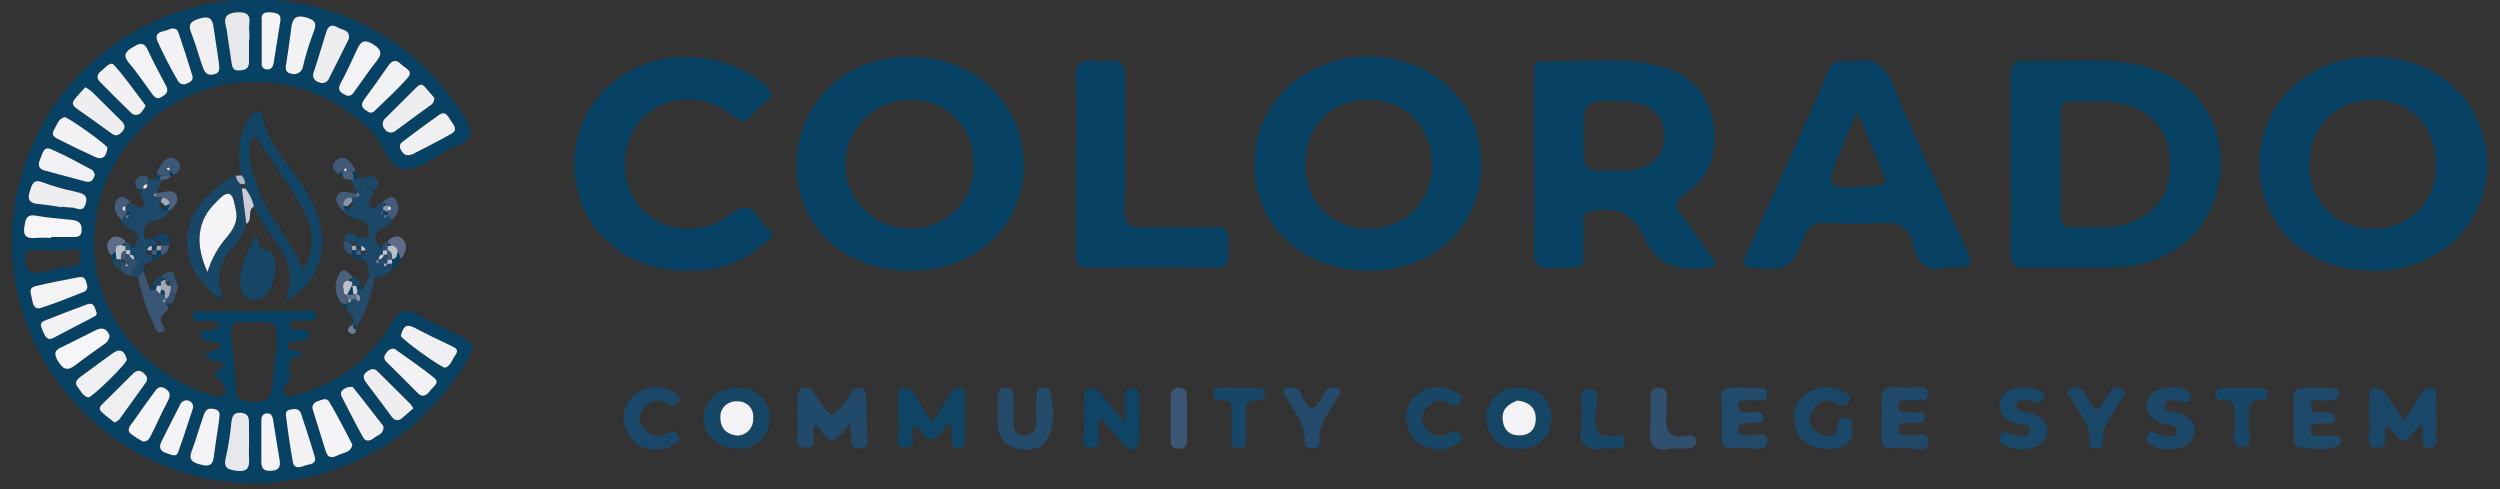 <svg width="92" height="18" viewBox="0 0 92 18" fill="none" xmlns="http://www.w3.org/2000/svg">
<rect x="0" y="0" width="92" height="18" fill="#333333" stroke="none"/>
<g clip-path="url(#clip0_1123_1719)">
<path d="M9.384 11.453C9.983 11.453 10.583 11.441 11.185 11.453C11.349 11.453 11.631 11.322 11.623 11.616C11.614 11.887 11.333 11.766 11.164 11.797C11.112 11.797 11.054 11.797 11 11.797C10.877 11.815 10.692 11.748 10.673 11.934C10.645 12.195 10.873 12.109 11.012 12.141C11.151 12.174 11.38 12.047 11.359 12.319C11.344 12.52 11.167 12.544 10.992 12.548C10.817 12.551 10.612 12.499 10.586 12.7C10.556 12.934 10.804 12.876 10.946 12.91C11.089 12.944 11.118 13.117 11.051 13.117C10.232 13.117 10.997 13.998 10.468 14.165C10.432 14.221 10.416 14.287 10.422 14.353C10.428 14.419 10.455 14.481 10.499 14.53C10.64 14.646 10.815 14.571 10.964 14.53C12.428 14.092 13.625 13.261 14.377 11.936C14.704 11.353 14.983 11.329 15.482 11.636C15.828 11.846 16.209 11.999 16.575 12.181C17.557 12.67 17.557 12.67 16.986 13.581C16.016 15.117 14.602 16.325 12.93 17.044C11.257 17.763 9.406 17.959 7.619 17.608C4.091 16.918 1.232 14.018 0.577 10.456C0.214 8.396 0.587 6.275 1.632 4.462C2.677 2.649 4.326 1.258 6.294 0.532C8.262 -0.194 10.422 -0.209 12.4 0.49C14.377 1.188 16.047 2.555 17.117 4.354C17.426 4.871 17.426 5.122 16.819 5.359C16.164 5.612 15.554 6.222 14.922 6.227C14.29 6.232 14.118 5.279 13.653 4.814C11.889 3.05 9.33 2.516 7.037 3.497C5.918 3.98 4.974 4.795 4.336 5.832C3.697 6.868 3.395 8.075 3.469 9.289C3.585 11.573 5.27 13.71 7.552 14.456C7.781 14.529 8.059 14.718 8.231 14.518C8.403 14.317 8.21 14.083 8.015 13.912C7.905 13.816 7.879 13.7 8.067 13.607C8.256 13.514 8.285 13.338 8.051 13.289C7.534 13.178 7.286 13.148 8.005 12.859C8.275 12.75 7.982 12.59 7.791 12.562C7.599 12.535 7.357 12.577 7.391 12.296C7.417 12.07 7.65 12.184 7.791 12.156C7.897 12.136 8.025 12.143 8.033 12.006C8.044 11.81 7.886 11.818 7.751 11.813C7.643 11.813 7.534 11.813 7.424 11.813C7.26 11.813 7.057 11.835 7.088 11.591C7.111 11.417 7.296 11.463 7.416 11.461C8.077 11.445 8.731 11.453 9.384 11.453ZM10.165 12.907C10.224 11.843 10.224 11.843 9.309 11.844C9.2 11.85 9.09 11.85 8.981 11.844C8.587 11.804 8.452 11.96 8.503 12.358C8.587 13.026 8.639 13.698 8.682 14.369C8.698 14.635 8.796 14.725 9.066 14.757C9.847 14.85 9.969 14.765 10.049 13.972C10.083 13.566 10.136 13.169 10.165 12.913V12.907ZM12.967 16.363C12.681 15.823 12.418 15.296 12.124 14.787C12.022 14.612 11.829 14.722 11.685 14.772C11.653 14.78 11.622 14.795 11.596 14.816C11.57 14.836 11.549 14.862 11.533 14.892C11.518 14.921 11.509 14.953 11.507 14.986C11.505 15.02 11.509 15.053 11.521 15.084C11.678 15.596 11.838 16.107 11.999 16.616C12.079 16.869 12.243 16.856 12.443 16.753C12.643 16.65 12.921 16.667 12.967 16.363ZM9.165 1.459C9.173 1.35 9.173 1.241 9.165 1.132C9.117 0.842 9.368 0.398 8.714 0.442C8.09 0.485 8.303 0.852 8.347 1.17C8.4 1.542 8.47 1.911 8.511 2.283C8.536 2.462 8.578 2.586 8.798 2.578C9.017 2.57 9.161 2.508 9.156 2.252C9.151 1.996 9.165 1.728 9.165 1.459ZM9.165 16.236C9.165 16.02 9.165 15.807 9.165 15.593C9.165 15.379 9.153 15.226 8.889 15.195C8.582 15.161 8.542 15.337 8.513 15.573C8.473 15.999 8.406 16.421 8.311 16.838C8.212 17.235 8.403 17.284 8.719 17.328C9.101 17.377 9.192 17.21 9.168 16.879C9.153 16.667 9.166 16.45 9.166 16.236H9.165ZM12.836 1.433C12.887 1.079 12.592 1.116 12.427 1.015C12.201 0.878 12.075 0.966 12.004 1.188C11.852 1.677 11.706 2.167 11.546 2.657C11.529 2.693 11.52 2.733 11.521 2.773C11.522 2.813 11.531 2.853 11.55 2.889C11.568 2.925 11.594 2.956 11.626 2.98C11.658 3.005 11.694 3.022 11.734 3.03C11.794 3.063 11.865 3.071 11.932 3.052C11.998 3.033 12.054 2.989 12.088 2.929C12.35 2.422 12.597 1.914 12.836 1.433ZM15.982 3.6C15.879 3.479 15.757 3.334 15.633 3.194C15.508 3.053 15.4 3.145 15.306 3.239C14.939 3.6 14.578 3.965 14.212 4.326C14.178 4.349 14.15 4.378 14.129 4.413C14.108 4.447 14.095 4.486 14.09 4.526C14.085 4.566 14.088 4.606 14.1 4.645C14.112 4.683 14.132 4.719 14.159 4.749C14.18 4.783 14.209 4.813 14.243 4.835C14.277 4.857 14.315 4.871 14.356 4.876C14.396 4.88 14.437 4.876 14.475 4.863C14.513 4.85 14.548 4.828 14.577 4.799C14.993 4.497 15.396 4.189 15.821 3.889C15.873 3.861 15.916 3.819 15.944 3.768C15.973 3.717 15.986 3.658 15.982 3.6ZM15.212 15.023C15.176 14.966 15.136 14.912 15.093 14.86C14.69 14.459 14.287 14.056 13.881 13.658C13.763 13.542 13.637 13.586 13.516 13.669C13.34 13.79 13.362 13.93 13.471 14.077C13.779 14.49 14.095 14.893 14.395 15.314C14.513 15.477 14.629 15.528 14.791 15.394C14.953 15.26 15.076 15.144 15.212 15.025V15.023ZM15.178 5.674C15.584 5.462 16.116 5.206 16.625 4.909C16.863 4.77 16.684 4.582 16.584 4.432C16.485 4.282 16.401 4.055 16.159 4.225C15.697 4.551 15.243 4.878 14.796 5.227C14.662 5.328 14.713 5.473 14.796 5.581C14.857 5.656 14.916 5.77 15.178 5.676V5.674ZM3.142 3.21C2.998 3.373 2.848 3.522 2.726 3.69C2.603 3.858 2.726 3.93 2.844 4.016C3.258 4.311 3.677 4.6 4.086 4.904C4.25 5.029 4.368 4.99 4.496 4.852C4.624 4.713 4.584 4.573 4.455 4.445C4.091 4.088 3.733 3.727 3.369 3.37C3.298 3.31 3.222 3.257 3.142 3.21ZM8.063 2.306C7.997 1.883 7.923 1.459 7.871 1.034C7.83 0.698 7.72 0.568 7.344 0.685C7.016 0.788 6.913 0.899 7.052 1.234C7.216 1.629 7.317 2.05 7.462 2.451C7.524 2.626 7.599 2.795 7.863 2.74C8.153 2.679 8.066 2.482 8.063 2.306ZM16.378 13.532C16.589 13.47 16.629 13.235 16.75 13.068C16.892 12.871 16.776 12.809 16.607 12.73C16.146 12.517 15.687 12.293 15.237 12.055C14.88 11.866 14.818 12.127 14.745 12.357C14.726 12.448 16.231 13.538 16.378 13.532ZM14.113 15.688C13.751 15.221 13.381 14.73 12.992 14.255C12.957 14.214 12.785 14.243 12.703 14.289C12.59 14.349 12.492 14.452 12.579 14.607C12.843 15.097 13.088 15.608 13.363 16.097C13.466 16.282 13.635 16.218 13.774 16.11C13.914 16.003 14.125 15.963 14.113 15.688ZM5.362 3.89C4.966 3.373 4.614 2.857 4.198 2.4C4.05 2.237 3.87 2.495 3.729 2.604C3.589 2.714 3.522 2.857 3.671 3.009C4.05 3.394 4.433 3.775 4.817 4.151C4.84 4.176 4.868 4.196 4.899 4.21C4.931 4.224 4.964 4.231 4.999 4.231C5.033 4.231 5.067 4.224 5.098 4.21C5.129 4.196 5.157 4.176 5.18 4.151C5.249 4.071 5.31 3.983 5.362 3.89ZM10.543 2.283C10.506 2.469 10.453 2.665 10.735 2.715C10.78 2.728 10.828 2.731 10.874 2.724C10.921 2.717 10.966 2.7 11.005 2.674C11.044 2.648 11.078 2.614 11.102 2.574C11.127 2.534 11.143 2.489 11.149 2.443C11.25 2.025 11.377 1.613 11.529 1.211C11.668 0.884 11.606 0.739 11.262 0.641C10.918 0.543 10.771 0.669 10.724 1.005C10.674 1.433 10.604 1.857 10.543 2.283ZM14.518 12.835C14.459 12.824 14.398 12.832 14.343 12.857C14.289 12.882 14.243 12.924 14.213 12.975C14.117 13.091 14.082 13.194 14.213 13.32C14.603 13.697 14.985 14.078 15.36 14.462C15.564 14.669 15.702 14.535 15.815 14.374C15.928 14.212 16.191 14.09 15.979 13.917C15.514 13.522 14.991 13.179 14.518 12.835ZM4.216 15.549C4.275 15.52 4.33 15.483 4.38 15.44C4.707 14.986 5.035 14.53 5.362 14.074C5.459 13.938 5.401 13.835 5.292 13.731C5.139 13.584 5.017 13.62 4.882 13.754C4.524 14.114 4.16 14.47 3.8 14.829C3.705 14.925 3.6 15.033 3.739 15.156C3.879 15.278 4.064 15.425 4.216 15.549ZM13.601 4.147C13.655 4.137 13.72 4.147 13.75 4.116C14.177 3.701 14.623 3.3 15.012 2.854C15.229 2.604 14.888 2.505 14.757 2.365C14.593 2.201 14.444 2.201 14.3 2.405C14.008 2.828 13.709 3.246 13.406 3.659C13.198 3.938 13.425 4.029 13.601 4.147ZM12.767 3.522C12.949 3.551 13.011 3.409 13.087 3.308C13.329 2.981 13.547 2.64 13.799 2.329C14.007 2.066 14.126 1.885 13.737 1.638C13.347 1.392 13.245 1.607 13.106 1.895C12.926 2.285 12.748 2.678 12.541 3.056C12.381 3.345 12.566 3.43 12.767 3.522ZM3.251 14.619C3.381 14.619 4.696 13.352 4.665 13.222C4.601 12.944 4.447 12.78 4.15 12.992C3.756 13.272 3.369 13.564 2.978 13.848C2.834 13.953 2.721 14.07 2.863 14.24C2.978 14.382 3.043 14.581 3.251 14.625V14.619ZM10.809 15.048C10.673 15.059 10.501 15.081 10.521 15.249C10.589 15.831 10.673 16.414 10.778 16.99C10.83 17.275 11.072 17.174 11.233 17.119C11.393 17.063 11.665 17.088 11.58 16.792C11.416 16.254 11.252 15.722 11.071 15.19C11.049 15.141 11.011 15.102 10.963 15.077C10.916 15.053 10.861 15.044 10.809 15.054V15.048ZM6.253 1.064C6.089 1.181 5.636 1.113 5.799 1.524C6.021 2.015 6.268 2.495 6.54 2.96C6.553 2.991 6.573 3.018 6.598 3.04C6.623 3.062 6.652 3.079 6.684 3.09C6.715 3.1 6.749 3.104 6.782 3.101C6.816 3.097 6.848 3.087 6.877 3.071C7.028 3.019 7.126 2.932 7.078 2.781C6.915 2.239 6.738 1.702 6.556 1.167C6.51 1.056 6.397 1.026 6.253 1.064ZM3.194 10.465C3.165 10.292 3.109 10.149 2.886 10.196C2.359 10.306 1.83 10.403 1.306 10.523C1.028 10.589 1.142 10.815 1.175 10.986C1.208 11.157 1.258 11.404 1.516 11.32C2.051 11.146 2.575 10.937 3.097 10.728C3.121 10.717 3.142 10.702 3.16 10.683C3.178 10.664 3.191 10.641 3.2 10.617C3.209 10.592 3.213 10.566 3.212 10.54C3.211 10.514 3.205 10.489 3.194 10.465ZM2.375 4.31C2.139 4.36 2.094 4.595 1.982 4.77C1.846 4.982 2.026 5.062 2.159 5.131C2.591 5.351 3.03 5.56 3.469 5.764C3.797 5.917 3.913 5.716 3.944 5.437C3.96 5.346 2.506 4.307 2.382 4.311L2.375 4.31ZM8.054 15.533C8.054 15.34 8.189 15.09 7.837 15.035C7.561 14.992 7.524 15.198 7.465 15.361C7.321 15.768 7.208 16.185 7.055 16.588C6.934 16.903 7.067 17.003 7.352 17.078C7.637 17.153 7.825 17.156 7.868 16.805C7.925 16.386 7.997 15.96 8.054 15.533ZM2.297 7.627V7.606C2.404 7.628 2.514 7.64 2.624 7.642C2.806 7.631 3.052 7.859 3.155 7.512C3.258 7.164 3.024 7.118 2.772 7.056C2.378 6.977 1.992 6.868 1.615 6.73C1.229 6.567 1.186 6.782 1.098 7.056C0.993 7.383 1.119 7.489 1.425 7.513C1.732 7.538 2.005 7.587 2.297 7.627ZM5.86 3.611C6.086 3.512 6.245 3.398 6.096 3.122C5.868 2.699 5.639 2.275 5.441 1.837C5.277 1.49 5.087 1.62 4.868 1.751C4.622 1.898 4.517 2.041 4.746 2.311C5.041 2.658 5.293 3.038 5.565 3.406C5.639 3.502 5.706 3.623 5.86 3.611ZM1.876 8.755V8.727C2.12 8.727 2.367 8.727 2.606 8.727C2.786 8.727 2.991 8.77 3.006 8.474C3.02 8.179 2.842 8.119 2.603 8.094C2.174 8.049 1.741 8.019 1.317 7.942C0.934 7.874 0.936 8.133 0.896 8.365C0.842 8.691 0.991 8.801 1.309 8.762C1.498 8.748 1.687 8.746 1.876 8.755ZM5.27 16.251C5.46 16.251 5.511 16.107 5.567 15.999C5.775 15.595 5.957 15.183 6.169 14.772C6.273 14.576 6.292 14.429 6.081 14.3C5.834 14.15 5.74 14.348 5.634 14.493C5.379 14.839 5.13 15.191 4.881 15.542C4.789 15.671 4.65 15.815 4.812 15.962C4.955 16.073 5.109 16.169 5.27 16.251ZM2.105 9.212C1.817 9.212 1.627 9.202 1.437 9.212C1.19 9.227 0.865 9.117 0.926 9.596C0.975 9.966 1.104 10.131 1.493 10.026C1.701 9.969 1.917 9.945 2.123 9.881C2.451 9.782 3.043 9.912 2.971 9.423C2.899 8.933 2.323 9.323 2.105 9.212ZM4.034 12.354C3.957 12.159 3.828 12.014 3.566 12.138C3.178 12.324 2.796 12.522 2.419 12.711C2.179 12.83 1.909 12.889 2.146 13.279C2.356 13.62 2.523 13.661 2.826 13.411C3.129 13.161 3.481 12.936 3.808 12.695C3.871 12.66 3.924 12.611 3.963 12.552C4.002 12.492 4.027 12.424 4.034 12.354ZM3.489 6.423C3.464 6.382 3.445 6.288 3.391 6.26C2.899 5.997 2.398 5.718 1.882 5.498C1.589 5.372 1.555 5.661 1.471 5.858C1.388 6.056 1.401 6.216 1.651 6.281C2.146 6.408 2.637 6.54 3.125 6.676C3.338 6.732 3.438 6.645 3.489 6.423ZM3.536 11.456C3.486 11.304 3.448 11.113 3.222 11.195C2.693 11.386 2.169 11.593 1.645 11.799C1.416 11.89 1.517 12.05 1.584 12.19C1.651 12.331 1.717 12.566 1.981 12.427C2.455 12.179 2.932 11.937 3.405 11.683C3.494 11.637 3.607 11.596 3.536 11.456ZM7.103 15.017C7.114 14.963 7.106 14.906 7.08 14.857C7.053 14.808 7.011 14.77 6.959 14.749C6.928 14.737 6.894 14.731 6.861 14.732C6.827 14.733 6.794 14.74 6.764 14.754C6.733 14.767 6.706 14.787 6.683 14.812C6.66 14.836 6.643 14.865 6.631 14.896C6.395 15.351 6.168 15.808 5.939 16.265C5.822 16.499 5.939 16.626 6.155 16.683C6.296 16.719 6.482 16.858 6.567 16.623C6.754 16.092 6.924 15.552 7.103 15.017ZM9.915 0.45C9.77 0.45 9.633 0.478 9.631 0.654C9.631 1.217 9.631 1.78 9.631 2.343C9.629 2.37 9.632 2.396 9.64 2.422C9.649 2.447 9.662 2.47 9.68 2.49C9.698 2.51 9.72 2.526 9.744 2.537C9.768 2.548 9.795 2.553 9.821 2.554C9.998 2.569 10.05 2.441 10.073 2.307C10.159 1.806 10.237 1.302 10.314 0.799C10.37 0.463 10.129 0.475 9.915 0.45ZM10.273 16.83C10.211 16.445 10.131 15.942 10.052 15.441C10.034 15.329 9.983 15.232 9.857 15.226C9.694 15.226 9.626 15.33 9.625 15.48C9.625 15.989 9.625 16.499 9.625 17.006C9.625 17.31 9.78 17.354 10.037 17.333C10.294 17.311 10.347 17.156 10.273 16.83Z" fill="#074163"/>
<path d="M73.994 6.009C73.994 4.93 73.994 3.85 73.994 2.769C73.994 2.479 74.009 2.234 74.415 2.247C75.743 2.294 77.086 2.113 78.401 2.329C80.569 2.681 81.84 4.235 81.719 6.245C81.588 8.321 80.052 9.764 77.844 9.836C76.758 9.872 75.669 9.821 74.584 9.852C74.107 9.867 73.978 9.689 73.988 9.248C74.011 8.169 73.994 7.089 73.994 6.009ZM77.075 3.724C76.786 3.724 76.567 3.74 76.352 3.724C75.968 3.688 75.822 3.837 75.827 4.228C75.845 5.441 75.838 6.655 75.827 7.869C75.827 8.181 75.876 8.39 76.267 8.373C76.922 8.342 77.569 8.421 78.211 8.251C79.288 7.967 79.894 7.135 79.862 5.966C79.831 4.844 79.207 4.083 78.131 3.828C77.785 3.748 77.43 3.714 77.075 3.727V3.724Z" fill="#074263"/>
<path d="M37.671 6.014C37.693 8.284 35.94 9.951 33.522 9.963C31.103 9.974 29.349 8.369 29.321 6.156C29.294 3.819 31.026 2.118 33.461 2.092C35.822 2.068 37.652 3.775 37.671 6.014ZM33.487 8.421C34.833 8.421 35.839 7.409 35.84 6.05C35.842 4.69 34.858 3.675 33.499 3.672C32.867 3.67 32.26 3.919 31.812 4.363C31.364 4.807 31.112 5.411 31.11 6.041C31.109 6.67 31.358 7.275 31.804 7.721C32.25 8.168 32.855 8.419 33.487 8.421Z" fill="#064163"/>
<path d="M54.512 6.085C54.494 8.37 52.761 9.974 50.31 9.963C47.909 9.953 46.138 8.259 46.16 6.001C46.185 3.767 48.027 2.068 50.395 2.084C52.791 2.117 54.53 3.804 54.512 6.085ZM52.699 6.071C52.711 4.692 51.733 3.68 50.385 3.672C48.998 3.664 48.05 4.613 48.04 6.019C48.031 7.424 48.972 8.409 50.333 8.421C51.694 8.432 52.69 7.435 52.699 6.071Z" fill="#064163"/>
<path d="M87.35 9.965C84.91 9.965 83.174 8.354 83.15 6.063C83.125 3.817 84.925 2.102 87.311 2.092C89.697 2.082 91.508 3.788 91.526 6.023C91.544 8.259 89.744 9.96 87.35 9.965ZM89.643 6.069C89.643 4.653 88.724 3.687 87.35 3.672C85.976 3.657 85 4.641 84.984 6.02C84.968 7.399 85.945 8.406 87.299 8.421C88.654 8.435 89.643 7.456 89.648 6.069H89.643Z" fill="#064163"/>
<path d="M56.461 6.033C56.461 4.953 56.461 3.873 56.461 2.792C56.461 2.567 56.376 2.246 56.764 2.259C58.146 2.304 59.548 2.095 60.908 2.389C61.994 2.629 62.777 3.233 63.014 4.38C63.252 5.527 62.975 6.489 61.981 7.154C61.568 7.429 61.673 7.618 61.893 7.913C62.264 8.413 62.607 8.932 62.972 9.436C63.167 9.705 63.191 9.818 62.78 9.862C61.785 9.969 60.979 9.788 60.53 8.777C60.183 7.992 59.611 7.574 58.681 7.745C58.377 7.802 58.241 7.874 58.267 8.182C58.277 8.346 58.277 8.509 58.267 8.672C58.226 10.02 58.555 9.814 57.06 9.865C56.518 9.886 56.435 9.668 56.446 9.212C56.48 8.14 56.461 7.086 56.461 6.033ZM59.328 6.291C59.436 6.291 59.544 6.291 59.656 6.291C60.671 6.273 61.221 5.844 61.242 5.057C61.267 4.204 60.74 3.752 59.674 3.726C58.274 3.683 58.274 3.683 58.274 5.128C58.272 6.291 58.272 6.291 59.328 6.291Z" fill="#064163"/>
<path d="M71.561 9.842C70.88 10.075 70.537 9.609 70.374 8.941C70.223 8.328 69.858 8.158 69.252 8.205C68.573 8.252 67.892 8.252 67.213 8.205C66.768 8.181 66.545 8.315 66.375 8.744C65.901 9.924 65.72 9.992 64.454 9.847C64.118 9.809 64.11 9.703 64.226 9.446C65.258 7.161 66.294 4.876 67.303 2.578C67.51 2.108 67.875 2.304 68.192 2.252C68.99 2.104 69.381 2.438 69.689 3.187C70.49 5.131 71.4 7.029 72.263 8.948C72.666 9.84 72.661 9.842 71.561 9.842ZM68.338 4.101L67.826 5.32C67.121 6.996 67.121 6.996 68.96 6.839C68.987 6.838 69.014 6.838 69.041 6.839C69.345 6.852 69.44 6.714 69.326 6.441C69.019 5.702 68.705 4.964 68.338 4.101Z" fill="#074163"/>
<path d="M25.285 9.966C22.753 9.966 20.957 8.101 21.151 5.687C21.337 3.393 23.493 1.798 25.915 2.149C26.727 2.25 27.494 2.58 28.123 3.102C28.399 3.336 28.494 3.538 28.144 3.788C27.968 3.915 27.808 4.063 27.667 4.228C27.425 4.511 27.265 4.506 26.95 4.253C25.902 3.407 24.468 3.486 23.628 4.369C22.787 5.252 22.778 6.799 23.611 7.691C24.445 8.584 25.882 8.688 26.935 7.854C27.754 7.218 27.874 8.148 28.232 8.404C28.699 8.731 28.123 8.936 27.939 9.095C27.179 9.751 26.262 9.976 25.285 9.966Z" fill="#074163"/>
<path d="M39.6 6.05C39.6 5.025 39.646 3.997 39.584 2.975C39.546 2.334 39.781 2.159 40.362 2.249C40.497 2.268 40.634 2.268 40.77 2.249C41.261 2.172 41.425 2.35 41.411 2.861C41.377 4.453 41.433 6.046 41.382 7.637C41.362 8.269 41.567 8.416 42.16 8.38C42.998 8.329 43.845 8.401 44.685 8.357C45.34 8.321 45.193 8.75 45.189 9.098C45.186 9.446 45.353 9.868 44.688 9.854C43.169 9.818 41.646 9.826 40.124 9.854C39.671 9.854 39.586 9.69 39.594 9.289C39.615 8.209 39.6 7.13 39.6 6.05Z" fill="#064163"/>
<path d="M8.873 6.453C8.745 5.692 8.721 4.948 9.23 4.294C9.379 4.103 9.566 3.925 9.654 4.318C9.88 5.336 10.637 6.04 11.161 6.879C11.616 7.605 11.948 8.347 11.83 9.235C11.724 10.033 11.329 10.629 10.489 11.087C10.899 10.131 10.569 9.439 10.054 8.772C9.792 8.395 9.552 8.005 9.335 7.602C9.287 7.358 9.18 7.13 9.022 6.937C9.032 6.913 9.037 6.887 9.035 6.861C9.033 6.835 9.024 6.809 9.011 6.787C9.021 6.724 9.014 6.659 8.99 6.6C8.965 6.541 8.925 6.49 8.873 6.453ZM11.166 9.948C11.68 9.005 11.483 8.233 11.051 7.513C10.581 6.728 10.047 5.979 9.543 5.214C9.489 5.134 9.464 4.976 9.328 5.069C9.256 5.142 9.212 5.239 9.204 5.341C9.114 5.867 9.297 6.347 9.458 6.835C9.819 7.946 10.691 8.768 11.166 9.948Z" fill="#124565"/>
<path d="M31.283 15.565C30.613 16.414 30.613 16.414 30.057 15.649C29.981 15.621 29.978 15.662 29.948 15.722C29.827 15.975 30.191 16.499 29.641 16.476C29.149 16.455 29.405 15.972 29.364 15.694C29.334 15.399 29.334 15.101 29.364 14.805C29.374 14.607 29.271 14.341 29.588 14.278C29.872 14.221 29.95 14.465 30.068 14.635C30.635 15.451 30.635 15.451 31.203 14.617C31.324 14.438 31.417 14.203 31.694 14.291C31.932 14.363 31.858 14.598 31.873 14.78C31.889 15.185 31.914 15.596 31.905 15.995C31.905 16.182 32.018 16.466 31.674 16.5C31.285 16.538 31.347 16.244 31.326 16.011C31.308 15.893 31.308 15.789 31.283 15.565Z" fill="#21496A"/>
<path d="M89.076 15.614C88.433 16.393 88.433 16.393 87.902 15.683C87.865 15.709 87.812 15.727 87.794 15.763C87.673 16.009 87.987 16.54 87.422 16.474C86.988 16.425 87.234 15.985 87.203 15.732C87.174 15.382 87.171 15.03 87.195 14.679C87.195 14.529 87.147 14.34 87.359 14.281C87.438 14.261 87.523 14.267 87.598 14.3C87.674 14.334 87.736 14.391 87.774 14.464C87.997 14.79 88.213 15.117 88.429 15.443C88.757 15.19 88.885 14.79 89.114 14.464C89.145 14.405 89.192 14.356 89.25 14.322C89.308 14.289 89.374 14.272 89.441 14.274C89.671 14.297 89.646 14.49 89.648 14.643C89.648 15.104 89.661 15.564 89.648 16.024C89.648 16.215 89.738 16.504 89.376 16.486C89.089 16.471 89.163 16.233 89.138 16.057C89.13 15.911 89.219 15.743 89.076 15.614Z" fill="#1A4767"/>
<path d="M34.953 15.524C34.308 16.375 34.308 16.375 33.69 15.655C33.658 15.684 33.608 15.71 33.595 15.746C33.505 15.993 33.776 16.456 33.346 16.469C32.801 16.486 33.12 15.98 33.075 15.724C33.036 15.376 33.032 15.025 33.063 14.676C33.063 14.531 32.999 14.336 33.227 14.281C33.306 14.261 33.39 14.269 33.464 14.304C33.538 14.339 33.597 14.399 33.631 14.473C33.844 14.816 34.056 15.159 34.3 15.551C34.55 15.154 34.783 14.795 35.005 14.431C35.038 14.372 35.089 14.325 35.151 14.298C35.213 14.271 35.282 14.264 35.348 14.279C35.536 14.305 35.511 14.464 35.511 14.589C35.511 15.102 35.511 15.614 35.511 16.125C35.511 16.313 35.529 16.523 35.233 16.494C34.992 16.469 35.041 16.283 35.02 16.132C34.992 15.934 35.094 15.719 34.953 15.524Z" fill="#0F4465"/>
<path d="M9.065 8.241C8.974 8.581 8.793 8.89 8.541 9.136C8.095 9.637 7.928 10.195 8.177 10.842L8.054 10.955C6.59 9.942 6.479 8.142 7.831 7.038C8.092 6.825 8.323 6.537 8.685 6.471C8.688 6.533 8.707 6.594 8.74 6.648C8.772 6.702 8.818 6.746 8.873 6.777C8.864 6.804 8.861 6.833 8.865 6.861C8.869 6.89 8.879 6.917 8.894 6.941L9.065 8.241ZM7.635 10.007C7.784 9.524 8.036 9.079 8.374 8.701C8.604 8.422 8.767 8.114 8.678 7.74C8.629 7.535 8.598 7.226 8.464 7.161C8.282 7.074 8.09 7.324 7.938 7.466C7.276 8.099 7.155 8.953 7.635 10.007Z" fill="#174666"/>
<path d="M55.935 16.522C55.231 16.538 54.712 16.076 54.7 15.423C54.689 14.771 55.177 14.281 55.878 14.265C56.579 14.248 57.081 14.7 57.096 15.366C57.111 16.032 56.656 16.504 55.935 16.522ZM55.84 14.741C55.559 14.854 55.279 15.007 55.295 15.402C55.311 15.823 55.557 16.047 55.973 16.019C56.364 15.995 56.539 15.714 56.515 15.357C56.49 14.999 56.254 14.784 55.84 14.741Z" fill="#164666"/>
<path d="M27.102 14.265C27.813 14.257 28.311 14.71 28.322 15.376C28.334 16.042 27.831 16.518 27.135 16.518C26.439 16.518 25.899 16.029 25.889 15.405C25.879 14.782 26.413 14.273 27.102 14.265ZM27.12 16.03C27.202 16.03 27.283 16.014 27.358 15.981C27.433 15.949 27.501 15.901 27.556 15.842C27.612 15.782 27.655 15.712 27.683 15.635C27.71 15.558 27.722 15.477 27.716 15.396C27.728 15.315 27.721 15.233 27.697 15.155C27.673 15.078 27.632 15.006 27.577 14.946C27.522 14.886 27.455 14.838 27.38 14.807C27.304 14.776 27.223 14.761 27.142 14.764C27.055 14.755 26.966 14.765 26.884 14.795C26.801 14.825 26.727 14.873 26.666 14.936C26.605 14.999 26.56 15.075 26.534 15.159C26.507 15.242 26.5 15.33 26.513 15.417C26.533 15.803 26.77 15.983 27.12 16.03Z" fill="#164666"/>
<path d="M41.398 15.538C41.398 15.079 41.398 14.841 41.398 14.601C41.398 14.438 41.413 14.274 41.644 14.274C41.875 14.274 41.917 14.41 41.919 14.583C41.919 15.121 41.95 15.663 41.919 16.202C41.888 16.633 41.61 16.595 41.374 16.365C41.077 16.07 40.82 15.733 40.493 15.353C40.476 15.455 40.453 15.556 40.424 15.655C40.316 15.934 40.684 16.486 40.133 16.471C39.699 16.461 39.944 15.952 39.907 15.67C39.88 15.347 39.88 15.022 39.907 14.699C39.907 14.55 39.856 14.358 40.07 14.297C40.15 14.277 40.233 14.281 40.31 14.31C40.386 14.34 40.451 14.392 40.496 14.46C40.739 14.756 40.997 15.059 41.398 15.538Z" fill="#0F4465"/>
<path d="M36.712 15.141C36.712 15.006 36.712 14.87 36.712 14.735C36.721 14.526 36.677 14.273 37.01 14.27C37.342 14.266 37.29 14.527 37.296 14.73C37.306 15.001 37.296 15.272 37.296 15.546C37.296 15.82 37.4 16.047 37.715 16.016C37.777 16.014 37.837 16 37.892 15.974C37.947 15.948 37.997 15.911 38.037 15.865C38.077 15.819 38.106 15.765 38.124 15.706C38.142 15.648 38.147 15.587 38.14 15.526C38.13 15.2 38.14 14.873 38.14 14.547C38.14 14.4 38.195 14.271 38.366 14.276C38.464 14.276 38.634 14.322 38.644 14.372C38.764 14.958 38.834 15.56 38.564 16.114C38.356 16.54 37.909 16.587 37.493 16.515C36.702 16.378 36.692 15.761 36.712 15.141Z" fill="#254B6B"/>
<path d="M69.245 15.37C69.256 15.207 69.256 15.043 69.245 14.88C69.178 14.374 69.398 14.181 69.9 14.255C69.981 14.251 70.062 14.251 70.143 14.255C70.421 14.338 70.925 14.04 70.945 14.5C70.963 14.917 70.478 14.653 70.228 14.726C70.089 14.766 69.876 14.668 69.858 14.912C69.841 15.13 70 15.17 70.185 15.17C70.321 15.17 70.455 15.17 70.591 15.17C70.727 15.17 70.811 15.203 70.829 15.334C70.85 15.508 70.74 15.567 70.585 15.57C70.429 15.573 70.313 15.57 70.177 15.57C69.994 15.57 69.85 15.621 69.863 15.836C69.876 16.052 70.04 15.978 70.159 16.016C70.437 16.101 70.965 15.804 70.963 16.223C70.963 16.737 70.411 16.466 70.12 16.474C69.122 16.517 69.257 16.618 69.245 15.37Z" fill="#204969"/>
<path d="M63.358 15.371C63.352 15.291 63.352 15.21 63.358 15.13C63.402 14.851 63.194 14.413 63.522 14.325C63.949 14.206 64.436 14.279 64.896 14.297C64.989 14.297 65.038 14.441 65.032 14.56C65.024 14.712 64.904 14.723 64.802 14.723C64.639 14.738 64.475 14.723 64.311 14.735C64.147 14.746 63.956 14.686 63.956 14.935C63.956 15.159 64.131 15.17 64.301 15.172C64.409 15.172 64.519 15.172 64.629 15.172C64.739 15.172 64.92 15.2 64.899 15.389C64.878 15.578 64.722 15.56 64.591 15.57C64.46 15.58 64.374 15.57 64.264 15.57C64.072 15.57 63.936 15.636 63.959 15.846C63.982 16.056 64.152 15.97 64.267 16.009C64.532 16.109 65.06 15.768 65.038 16.257C65.022 16.677 64.504 16.466 64.22 16.471C63.24 16.512 63.37 16.62 63.358 15.371Z" fill="#224A6A"/>
<path d="M84.411 15.361C84.404 15.28 84.404 15.199 84.411 15.118C84.462 14.842 84.247 14.405 84.575 14.317C84.999 14.203 85.482 14.284 85.939 14.306C86.058 14.306 86.081 14.469 86.052 14.568C86.04 14.603 86.021 14.635 85.995 14.661C85.97 14.687 85.939 14.707 85.904 14.72C85.773 14.746 85.632 14.72 85.5 14.741C85.336 14.767 85.064 14.627 85.033 14.904C84.995 15.244 85.292 15.157 85.493 15.183C85.657 15.205 85.937 15.108 85.939 15.383C85.94 15.657 85.668 15.567 85.496 15.585C85.295 15.608 85.005 15.523 85.031 15.859C85.059 16.128 85.326 16.006 85.493 16.022C85.657 16.019 85.822 16.029 85.984 16.052C86.025 16.056 86.063 16.074 86.093 16.102C86.122 16.13 86.142 16.167 86.149 16.207C86.156 16.247 86.15 16.289 86.132 16.325C86.113 16.361 86.083 16.391 86.047 16.409C85.555 16.595 85.04 16.525 84.539 16.445C84.406 16.424 84.422 16.221 84.422 16.087C84.411 15.851 84.411 15.606 84.411 15.361Z" fill="#1F4969"/>
<path d="M67.375 16.528C66.709 16.528 66.285 16.332 66.119 15.848C65.967 15.409 65.955 14.927 66.365 14.578C66.554 14.4 66.794 14.287 67.052 14.254C67.31 14.221 67.572 14.271 67.799 14.397C67.93 14.462 68.145 14.523 68.071 14.723C67.998 14.924 67.821 14.978 67.606 14.857C67.184 14.619 66.864 14.784 66.668 15.174C66.488 15.531 66.668 15.813 66.995 15.972C67.213 16.079 67.487 16.135 67.598 15.809C67.66 15.613 67.598 15.345 67.925 15.368C67.953 15.367 67.98 15.371 68.006 15.38C68.031 15.39 68.055 15.404 68.075 15.423C68.095 15.441 68.111 15.463 68.123 15.488C68.134 15.513 68.141 15.54 68.142 15.567C68.142 15.828 68.253 16.125 67.988 16.318C67.808 16.445 67.595 16.518 67.375 16.528Z" fill="#1A4767"/>
<path d="M80.183 14.751C79.994 14.774 79.691 14.607 79.659 14.924C79.634 15.143 79.925 15.157 80.091 15.197C80.438 15.278 80.723 15.427 80.764 15.797C80.777 15.948 80.734 16.099 80.644 16.222C80.553 16.344 80.421 16.43 80.273 16.463C80.08 16.532 79.874 16.557 79.671 16.536C79.468 16.515 79.271 16.449 79.097 16.342C79.052 16.312 79.019 16.267 79.005 16.216C78.99 16.164 78.995 16.108 79.018 16.06C79.024 16.034 79.035 16.009 79.05 15.987C79.065 15.966 79.085 15.947 79.107 15.933C79.13 15.919 79.155 15.909 79.181 15.905C79.208 15.901 79.235 15.902 79.261 15.908C79.313 15.916 79.357 15.965 79.408 15.975C79.657 16.019 80.02 16.207 80.101 15.887C80.171 15.617 79.752 15.645 79.547 15.569C79.205 15.441 78.976 15.265 79.008 14.87C79.038 14.509 79.306 14.354 79.6 14.292C79.945 14.219 80.31 14.209 80.605 14.464C80.643 14.496 80.633 14.627 80.605 14.684C80.504 14.896 80.338 14.803 80.183 14.751Z" fill="#1B4768"/>
<path d="M74.788 14.751C74.561 14.751 74.253 14.627 74.212 14.903C74.174 15.146 74.507 15.148 74.692 15.198C75.032 15.293 75.331 15.445 75.347 15.818C75.348 15.97 75.297 16.117 75.203 16.236C75.108 16.355 74.976 16.438 74.828 16.471C74.634 16.536 74.427 16.556 74.224 16.531C74.021 16.506 73.826 16.435 73.654 16.324C73.536 16.244 73.578 16.135 73.613 16.035C73.619 16.009 73.63 15.985 73.647 15.964C73.663 15.943 73.684 15.925 73.708 15.913C73.732 15.901 73.758 15.895 73.785 15.894C73.812 15.893 73.839 15.898 73.863 15.908C73.935 15.947 74.01 15.978 74.088 16.003C74.31 16.026 74.641 16.177 74.7 15.877C74.749 15.629 74.384 15.652 74.197 15.588C73.87 15.476 73.59 15.35 73.583 14.945C73.58 14.808 73.623 14.674 73.704 14.563C73.785 14.453 73.901 14.373 74.034 14.335C74.211 14.265 74.402 14.236 74.592 14.249C74.783 14.262 74.968 14.317 75.134 14.41C75.263 14.48 75.237 14.593 75.186 14.684C75.078 14.872 74.924 14.841 74.788 14.751Z" fill="#194767"/>
<path d="M13.763 6.503C13.972 6.632 13.972 6.784 13.813 6.954L13.607 6.939L13.55 6.808L13.484 6.883L13.607 6.939L13.742 7.102C13.658 7.278 13.465 7.489 13.66 7.642C13.812 7.763 13.915 7.443 14.098 7.435L14.11 7.502C14.11 7.535 14.11 7.567 14.098 7.6C14.095 7.651 14.095 7.702 14.098 7.753C13.966 7.812 13.984 7.869 14.098 7.916C14.151 8.041 14.2 8.047 14.248 7.916L14.423 8.08C14.361 8.45 13.493 8.406 13.931 9.036L14.048 9.168L14.092 9.206C14.092 9.263 14.092 9.32 14.092 9.369L14.107 9.354C13.984 9.354 13.943 9.426 13.93 9.529C13.802 9.584 13.777 9.64 13.93 9.692H14.113L14.164 9.798L14.264 9.679L14.249 9.692H14.424L14.454 9.708L14.434 9.893C14.364 9.995 14.268 10.077 14.155 10.129C14.042 10.18 13.917 10.2 13.794 10.187L13.576 10.168C13.56 9.917 13.624 9.628 13.271 9.539C13.271 9.478 13.271 9.419 13.271 9.359L13.435 9.322L13.538 9.274L13.432 9.207L13.443 9.194C13.441 9.153 13.422 9.114 13.392 9.086C13.361 9.058 13.321 9.042 13.28 9.043C13.23 9.037 13.179 9.037 13.129 9.043L13.104 8.879L13.14 8.834L13.268 8.726C13.367 8.674 13.547 8.909 13.569 8.677C13.592 8.445 13.584 8.178 13.281 8.109C13.019 8.049 12.775 7.982 12.626 7.737L12.697 7.721H12.861C12.841 7.6 13.15 7.58 12.957 7.407C12.961 7.357 12.953 7.306 12.932 7.259L13.121 7.247C13.232 7.197 13.285 7.145 13.121 7.084V7.094L12.929 6.604H12.973L13.014 6.588H13.17L13.602 6.466C13.646 6.549 13.696 6.572 13.763 6.503Z" fill="#1C4868"/>
<path d="M53.022 16.535C52.432 16.505 52.039 16.316 51.848 15.828C51.656 15.34 51.727 14.911 52.11 14.57C52.288 14.4 52.516 14.29 52.76 14.256C53.004 14.221 53.253 14.263 53.472 14.376C53.616 14.443 53.877 14.508 53.749 14.769C53.733 14.807 53.709 14.841 53.677 14.867C53.646 14.894 53.608 14.912 53.568 14.922C53.528 14.931 53.486 14.931 53.446 14.921C53.406 14.911 53.369 14.892 53.338 14.865C52.996 14.637 52.716 14.753 52.478 15.028C52.385 15.13 52.334 15.262 52.334 15.399C52.334 15.536 52.385 15.668 52.478 15.769C52.523 15.838 52.581 15.897 52.65 15.943C52.718 15.988 52.795 16.02 52.876 16.035C52.956 16.05 53.039 16.049 53.12 16.031C53.2 16.014 53.276 15.98 53.343 15.932C53.375 15.906 53.412 15.888 53.452 15.879C53.492 15.869 53.533 15.869 53.573 15.878C53.613 15.888 53.651 15.906 53.683 15.931C53.714 15.957 53.74 15.99 53.757 16.027C53.896 16.291 53.613 16.337 53.482 16.412C53.336 16.476 53.181 16.517 53.022 16.535Z" fill="#174667"/>
<path d="M24.007 16.527C23.601 16.527 23.22 16.269 23.025 15.756C22.934 15.542 22.92 15.303 22.984 15.079C23.048 14.855 23.186 14.659 23.377 14.524C23.564 14.363 23.797 14.265 24.044 14.244C24.29 14.224 24.537 14.282 24.748 14.41C24.87 14.477 25.085 14.547 24.98 14.754C24.964 14.792 24.94 14.826 24.909 14.854C24.878 14.881 24.841 14.901 24.801 14.912C24.761 14.922 24.719 14.924 24.678 14.916C24.637 14.909 24.599 14.892 24.566 14.867C24.189 14.632 23.873 14.751 23.65 15.071C23.578 15.171 23.541 15.293 23.547 15.417C23.552 15.541 23.599 15.659 23.68 15.753C23.916 16.039 24.207 16.127 24.544 15.934C24.718 15.833 24.872 15.848 24.957 16.016C25.105 16.283 24.821 16.311 24.697 16.412C24.541 16.54 24.34 16.52 24.007 16.527Z" fill="#1A4768"/>
<path d="M5.077 10.203L4.789 10.146L5.093 9.682L4.944 9.535C4.93 9.436 4.899 9.353 4.772 9.372L4.786 9.385C4.786 9.328 4.786 9.271 4.786 9.222L4.83 9.185L4.944 9.069C5.411 8.416 4.492 8.476 4.453 8.089L4.53 8.078L4.625 8.088L4.789 7.925C4.783 7.899 4.772 7.875 4.757 7.854C4.741 7.833 4.722 7.815 4.699 7.802L4.63 7.768V7.605C4.644 7.607 4.658 7.605 4.671 7.6C4.684 7.595 4.695 7.586 4.704 7.575C4.717 7.571 4.73 7.563 4.74 7.552C4.75 7.542 4.757 7.529 4.761 7.515L4.786 7.45C4.936 7.522 5.177 7.691 5.223 7.651C5.411 7.478 5.223 7.291 5.147 7.115C5.17 7.108 5.191 7.095 5.208 7.078C5.225 7.061 5.237 7.04 5.244 7.017L5.28 6.955C5.401 6.98 5.424 6.901 5.434 6.81L5.455 6.549L5.735 6.624H5.861L5.902 6.644H5.947L5.755 7.133V7.122C5.606 7.174 5.624 7.226 5.755 7.285L5.991 7.311C5.954 7.351 5.931 7.402 5.927 7.456C5.735 7.619 6.035 7.644 6.015 7.76C6.066 7.76 6.117 7.76 6.168 7.76L6.207 7.781H6.25C6.101 8.024 5.857 8.089 5.595 8.15C5.298 8.218 5.288 8.493 5.308 8.716C5.328 8.94 5.508 8.716 5.601 8.77L5.734 8.873L5.763 8.919L5.742 9.082C5.691 9.076 5.64 9.076 5.59 9.082C5.548 9.082 5.508 9.097 5.478 9.125C5.447 9.154 5.429 9.192 5.426 9.233L5.437 9.248L5.331 9.313L5.434 9.359L5.598 9.398V9.578C5.434 9.684 5.208 9.741 5.285 10.025L5.077 10.203Z" fill="#1D4868"/>
<path d="M47.464 14.263C47.557 14.248 47.652 14.267 47.732 14.316C47.812 14.366 47.871 14.443 47.898 14.532C48.204 15.257 48.465 15.056 48.717 14.508C48.729 14.484 48.744 14.461 48.759 14.439C48.78 14.396 48.81 14.357 48.847 14.326C48.884 14.295 48.927 14.272 48.974 14.259C49.02 14.246 49.069 14.243 49.117 14.251C49.165 14.258 49.21 14.276 49.251 14.302C49.431 14.42 49.239 14.576 49.177 14.697C48.923 15.187 48.481 15.606 48.566 16.238C48.572 16.271 48.571 16.305 48.563 16.337C48.554 16.37 48.538 16.4 48.517 16.425C48.495 16.451 48.467 16.471 48.436 16.485C48.406 16.498 48.372 16.505 48.338 16.504C48.148 16.515 47.995 16.442 48.011 16.243C48.067 15.59 47.603 15.154 47.34 14.635C47.269 14.501 47.053 14.278 47.464 14.263Z" fill="#244B6B"/>
<path d="M9.381 8.711C9.661 8.742 9.322 9.145 9.821 9.201C10.321 9.256 10.167 10.684 9.657 10.945C9.227 11.164 8.862 10.945 8.839 10.456C8.789 9.793 9.146 9.269 9.381 8.711Z" fill="#164666"/>
<path d="M77.12 16.504C77.087 16.51 77.052 16.508 77.019 16.497C76.986 16.487 76.956 16.468 76.933 16.444C76.909 16.419 76.891 16.389 76.882 16.355C76.873 16.322 76.872 16.288 76.88 16.254C76.96 15.653 76.534 15.264 76.297 14.793C76.221 14.643 75.969 14.467 76.157 14.323C76.346 14.18 76.619 14.26 76.755 14.527C76.816 14.647 76.899 14.754 76.963 14.872C77.086 15.1 77.21 15.138 77.355 14.89C77.435 14.751 77.518 14.617 77.607 14.479C77.718 14.288 77.911 14.196 78.083 14.297C78.352 14.461 78.083 14.624 78.011 14.756C77.77 15.254 77.328 15.663 77.391 16.29C77.405 16.439 77.273 16.504 77.12 16.504Z" fill="#1A4768"/>
<path d="M61.472 16.504C60.805 16.667 60.676 16.29 60.73 15.697C60.766 15.322 60.73 14.942 60.745 14.563C60.74 14.523 60.745 14.482 60.758 14.444C60.771 14.406 60.793 14.371 60.822 14.342C60.85 14.313 60.885 14.291 60.923 14.277C60.961 14.264 61.002 14.259 61.043 14.263C61.254 14.263 61.328 14.377 61.331 14.563C61.339 14.726 61.339 14.89 61.331 15.053C61.279 15.653 61.251 16.221 62.15 16.032C62.182 16.021 62.217 16.019 62.251 16.025C62.285 16.032 62.316 16.046 62.343 16.068C62.369 16.09 62.39 16.117 62.403 16.149C62.416 16.181 62.42 16.215 62.417 16.249C62.418 16.283 62.412 16.317 62.399 16.348C62.387 16.38 62.368 16.408 62.344 16.432C62.32 16.456 62.291 16.474 62.259 16.486C62.227 16.498 62.193 16.504 62.16 16.502C61.952 16.504 61.734 16.504 61.472 16.504Z" fill="#305070"/>
<path d="M45.576 14.265H46.146C46.339 14.265 46.555 14.257 46.553 14.529C46.553 14.767 46.342 14.74 46.193 14.733C45.882 14.718 45.843 14.896 45.849 15.141C45.859 15.467 45.849 15.794 45.849 16.112C45.849 16.301 45.849 16.51 45.566 16.497C45.283 16.484 45.329 16.259 45.324 16.084C45.314 15.758 45.324 15.431 45.324 15.105C45.324 14.911 45.335 14.722 45.045 14.726C44.872 14.726 44.621 14.785 44.649 14.48C44.675 14.203 44.911 14.266 45.09 14.258C45.268 14.25 45.412 14.265 45.576 14.265Z" fill="#184667"/>
<path d="M82.488 14.273C82.732 14.273 82.98 14.273 83.22 14.273C83.274 14.272 83.327 14.291 83.367 14.327C83.407 14.363 83.432 14.413 83.436 14.467C83.456 14.586 83.415 14.728 83.307 14.717C82.619 14.642 82.816 15.128 82.752 15.495C82.7 15.83 82.991 16.442 82.537 16.447C81.945 16.447 82.331 15.822 82.241 15.484C82.151 15.146 82.419 14.668 81.75 14.726C81.65 14.726 81.53 14.697 81.53 14.549C81.53 14.4 81.593 14.283 81.756 14.276C81.999 14.265 82.244 14.273 82.488 14.273Z" fill="#184667"/>
<path d="M58.2 15.288C58.38 15.014 57.862 14.323 58.506 14.325C58.956 14.325 58.722 14.994 58.711 15.342C58.69 15.897 58.845 16.127 59.418 16.037C59.556 16.016 59.772 15.982 59.793 16.215C59.816 16.478 59.621 16.507 59.417 16.504C59.282 16.491 59.147 16.491 59.012 16.504C58.321 16.623 58.089 16.318 58.193 15.668C58.205 15.542 58.207 15.415 58.2 15.288Z" fill="#184667"/>
<path d="M43.679 15.376C43.679 15.645 43.679 15.915 43.679 16.192C43.679 16.368 43.627 16.509 43.411 16.518C43.221 16.518 43.084 16.45 43.084 16.251C43.084 15.684 43.075 15.118 43.084 14.553C43.084 14.361 43.198 14.268 43.396 14.271C43.594 14.274 43.675 14.399 43.678 14.58C43.683 14.838 43.679 15.107 43.679 15.376Z" fill="#3B5675"/>
<path d="M5.077 10.203L5.287 9.997L5.523 10.66L5.73 10.668L5.904 10.831H6.068L6.087 11.011L6.099 10.996C6.014 11.034 5.916 11.068 6.073 11.144L6.12 11.179L6.214 11.314C6.156 11.51 5.848 11.57 5.934 11.853C5.97 11.973 6.194 12.159 5.922 12.225C5.742 12.267 5.704 12.016 5.637 11.885C5.381 11.35 5.193 10.785 5.077 10.203Z" fill="#3B5675"/>
<path d="M13.581 10.18L13.799 10.198C13.617 10.807 13.555 11.459 13.127 11.977C13.088 11.982 13.049 11.982 13.009 11.977C13.004 11.971 12.998 11.966 12.991 11.963C12.984 11.96 12.976 11.958 12.969 11.958C12.961 11.958 12.953 11.96 12.946 11.963C12.939 11.966 12.933 11.971 12.928 11.977C13.132 11.717 12.901 11.575 12.764 11.407L12.782 11.2L12.795 11.133C12.898 11.148 12.923 11.091 12.915 11.002H13.104C13.139 11.063 13.193 11.138 13.239 11.032C13.248 11.01 13.253 10.986 13.252 10.963C13.25 10.939 13.243 10.916 13.231 10.895C13.219 10.875 13.202 10.857 13.181 10.845C13.161 10.832 13.138 10.825 13.114 10.823V10.836L13.145 10.673L13.337 10.658L13.581 10.18Z" fill="#244B6B"/>
<path d="M12.582 11.171C12.469 11.046 12.393 10.893 12.362 10.728C12.332 10.563 12.348 10.393 12.409 10.237C12.556 9.839 12.736 9.911 12.959 10.17C12.966 10.199 12.961 10.229 12.947 10.255L12.803 10.302C12.504 10.39 12.662 10.629 12.639 10.792L12.784 10.991V11.12L12.77 11.187L12.582 11.171Z" fill="#4B607D"/>
<path d="M5.909 6.092C6.037 5.852 6.261 5.722 6.479 5.875C6.697 6.028 6.685 6.275 6.404 6.425L6.24 6.285C6.228 6.203 6.225 6.107 6.11 6.214L6.243 6.281L6.261 6.479L6.281 6.489L5.92 6.453H5.773L5.798 6.289L5.909 6.092Z" fill="#3D5776"/>
<path d="M14.257 8.879C14.429 8.701 14.67 8.626 14.827 8.804C15.027 9.031 14.94 9.307 14.749 9.535L14.636 9.232C14.621 9.179 14.592 9.131 14.552 9.093C14.511 9.056 14.461 9.031 14.406 9.021L14.267 8.949L14.257 8.879Z" fill="#5C6C88"/>
<path d="M12.476 6.417C12.233 6.281 12.174 6.063 12.374 5.896C12.61 5.7 12.823 5.857 12.975 6.081C12.975 6.154 12.975 6.226 12.962 6.299L12.759 6.273L12.707 6.151L12.641 6.265L12.58 6.314C12.555 6.32 12.532 6.333 12.514 6.351C12.495 6.369 12.482 6.392 12.476 6.417Z" fill="#405977"/>
<path d="M5.093 9.682L4.789 10.139C4.714 10.133 4.643 10.108 4.581 10.066C4.519 10.024 4.47 9.966 4.437 9.899L4.461 9.671C4.512 9.679 4.564 9.684 4.615 9.684C4.638 9.731 4.615 9.862 4.73 9.757L4.604 9.695C4.597 9.652 4.597 9.608 4.604 9.565L4.628 9.344L4.792 9.375L4.779 9.362C4.782 9.406 4.802 9.447 4.833 9.477C4.865 9.507 4.907 9.524 4.951 9.526L5.093 9.682Z" fill="#305070"/>
<path d="M9.065 8.241L8.901 6.936H8.963H9.025C9.184 7.128 9.292 7.357 9.34 7.601C9.083 7.75 9.315 8.094 9.065 8.241Z" fill="#CACCD6"/>
<path d="M4.101 9.402C3.913 9.206 3.882 8.959 4.067 8.788C4.23 8.638 4.456 8.703 4.619 8.874V8.948L4.479 9.02L4.294 9.049C4.287 9.028 4.278 9.008 4.267 8.989C4.267 8.979 4.237 8.989 4.222 8.976L4.294 9.049L4.257 9.232L4.101 9.402Z" fill="#5E6E89"/>
<path d="M14.429 8.086L14.254 7.923C14.252 7.884 14.252 7.845 14.254 7.806V7.729C14.319 7.763 14.375 7.745 14.374 7.673C14.372 7.602 14.318 7.585 14.254 7.623L14.239 7.544C14.225 7.522 14.203 7.505 14.177 7.498C14.152 7.49 14.124 7.492 14.1 7.504L14.089 7.437C14.225 7.301 14.432 7.164 14.552 7.334C14.734 7.575 14.675 7.866 14.429 8.086Z" fill="#435B79"/>
<path d="M4.452 8.078C4.227 7.856 4.142 7.571 4.325 7.324C4.445 7.161 4.653 7.293 4.786 7.43L4.761 7.495H4.699V7.551C4.69 7.562 4.679 7.57 4.666 7.575C4.653 7.58 4.639 7.582 4.625 7.58C4.587 7.598 4.525 7.608 4.517 7.636C4.491 7.716 4.551 7.744 4.623 7.75L4.692 7.784C4.652 7.819 4.626 7.866 4.617 7.918L4.627 7.907L4.524 8.07L4.452 8.078Z" fill="#455C7A"/>
<path d="M13.131 7.257L12.942 7.269C12.721 7.256 12.648 7.386 12.633 7.577L12.713 7.74L12.643 7.757C12.448 7.623 12.315 7.393 12.404 7.213C12.567 6.9 12.887 7.156 13.136 7.118V7.109C13.127 7.158 13.125 7.208 13.131 7.257Z" fill="#445C7A"/>
<path d="M5.988 7.282L5.752 7.256C5.763 7.202 5.763 7.146 5.752 7.092V7.104C6.002 7.118 6.32 6.913 6.484 7.156C6.603 7.336 6.466 7.598 6.251 7.745H6.209L6.169 7.724L6.253 7.497C6.25 7.466 6.24 7.435 6.225 7.407C6.21 7.379 6.19 7.354 6.165 7.334C6.141 7.314 6.112 7.299 6.082 7.29C6.051 7.281 6.019 7.278 5.988 7.282Z" fill="#4D627F"/>
<path d="M5.448 6.529C5.448 6.616 5.435 6.704 5.427 6.791C5.31 6.772 5.281 6.842 5.273 6.937L5.236 6.999L5.072 6.948C5.017 6.899 4.983 6.83 4.978 6.756C4.974 6.682 4.999 6.609 5.049 6.553C5.098 6.498 5.168 6.464 5.242 6.46C5.316 6.455 5.389 6.48 5.445 6.529H5.448Z" fill="#395574"/>
<path d="M5.747 8.689C6.141 8.496 6.275 8.644 6.22 9.043L6.029 9.032C6.041 8.95 6.005 8.918 5.923 8.934L5.758 8.89L5.729 8.844C5.742 8.793 5.748 8.741 5.747 8.689Z" fill="#124465"/>
<path d="M12.657 8.886C12.7 8.559 12.869 8.514 13.13 8.685C13.129 8.741 13.136 8.796 13.151 8.849L13.115 8.895L12.951 8.939C12.912 8.928 12.873 8.919 12.833 8.914L12.657 8.886Z" fill="#1C4868"/>
<path d="M12.657 8.886L12.836 8.91L12.964 9.02L12.953 9.053C12.953 9.102 12.953 9.152 12.953 9.203L12.945 9.39C12.726 9.293 12.6 9.141 12.657 8.886Z" fill="#345271"/>
<path d="M12.766 6.281L12.969 6.307L13.024 6.605L12.982 6.621H12.938C12.82 6.603 12.682 6.635 12.618 6.491L12.587 6.327L12.648 6.278C12.687 6.285 12.726 6.286 12.766 6.281Z" fill="#495F7D"/>
<path d="M6.089 10.05C6.37 9.886 6.417 10.066 6.444 10.285L6.289 10.506H6.232C6.24 10.457 6.245 10.408 6.245 10.359L6.096 10.177C6.089 10.139 6.089 10.094 6.089 10.05Z" fill="#305170"/>
<path d="M14.636 9.232L14.749 9.536L14.61 9.709C14.559 9.707 14.508 9.71 14.459 9.721L14.429 9.704L14.419 9.541C14.616 9.521 14.592 9.351 14.636 9.232Z" fill="#064162"/>
<path d="M6.287 10.505L6.441 10.284C6.506 10.367 6.541 10.47 6.538 10.575C6.535 10.681 6.495 10.781 6.425 10.86L6.277 10.676L6.287 10.505Z" fill="#385573"/>
<path d="M6.278 10.676L6.426 10.861C6.426 10.985 6.426 11.11 6.281 11.172H6.117L6.069 11.137C6.087 11.09 6.096 11.039 6.096 10.989L6.084 11.003C6.253 10.956 6.232 10.792 6.278 10.676Z" fill="#305170"/>
<path d="M8.873 6.778C8.818 6.746 8.772 6.701 8.739 6.646C8.707 6.591 8.688 6.529 8.686 6.466L8.872 6.453C8.922 6.489 8.962 6.539 8.986 6.597C9.011 6.655 9.019 6.718 9.01 6.78C8.964 6.776 8.919 6.775 8.873 6.778Z" fill="#B2B6C4"/>
<path d="M6.029 9.031L6.219 9.043C6.216 9.124 6.186 9.202 6.135 9.266C6.083 9.329 6.012 9.373 5.932 9.393C5.932 9.329 5.924 9.265 5.92 9.201C5.917 9.137 5.92 9.1 5.92 9.051L5.909 9.015C5.95 9.013 5.99 9.018 6.029 9.031Z" fill="#435C79"/>
<path d="M13.104 12.127C13.104 12.266 13.003 12.323 12.903 12.268C12.739 12.178 12.797 12.063 12.928 11.973C12.933 11.968 12.939 11.963 12.946 11.96C12.953 11.956 12.961 11.955 12.969 11.955C12.977 11.955 12.984 11.956 12.992 11.96C12.998 11.963 13.005 11.968 13.01 11.973C12.979 12.06 13.007 12.114 13.104 12.127Z" fill="#717D96"/>
<path d="M12.967 10.17C13.045 10.192 13.116 10.236 13.169 10.297C13.223 10.358 13.257 10.433 13.267 10.514C13.218 10.514 13.167 10.514 13.118 10.514H12.954C12.963 10.459 12.963 10.404 12.954 10.35C12.951 10.316 12.951 10.281 12.954 10.247C12.967 10.224 12.971 10.197 12.967 10.17Z" fill="#1C4868"/>
<path d="M5.621 10.515C5.631 10.436 5.666 10.363 5.72 10.304C5.774 10.246 5.845 10.205 5.923 10.188L5.942 10.25C5.933 10.284 5.927 10.319 5.924 10.353V10.517C5.87 10.513 5.815 10.513 5.76 10.517L5.621 10.515Z" fill="#1C4868"/>
<path d="M4.462 9.678L4.437 9.907C4.359 9.878 4.291 9.828 4.241 9.763C4.191 9.697 4.161 9.618 4.155 9.535H4.288L4.452 9.545L4.441 9.529C4.454 9.578 4.461 9.627 4.462 9.678Z" fill="#1C4868"/>
<path d="M4.615 8.874L4.791 8.995L4.824 9.174L4.779 9.211H4.606L4.619 9.221V9.058C4.614 9.026 4.614 8.993 4.619 8.961L4.615 8.874Z" fill="#2C4F6E"/>
<path d="M4.288 9.538H4.155C4.137 9.521 4.122 9.5 4.113 9.477C4.103 9.454 4.099 9.429 4.101 9.404L4.249 9.24L4.288 9.538Z" fill="#064162"/>
<path d="M5.926 9.199C5.926 9.265 5.926 9.328 5.937 9.392C5.908 9.472 5.863 9.53 5.765 9.508V9.214C5.819 9.216 5.873 9.211 5.926 9.199Z" fill="#064162"/>
<path d="M12.947 9.389C12.947 9.327 12.947 9.265 12.956 9.202C13.009 9.213 13.065 9.216 13.12 9.212V9.376C13.12 9.418 13.12 9.461 13.12 9.503C13.016 9.53 12.967 9.472 12.947 9.389Z" fill="#064162"/>
<path d="M5.926 6.453L6.287 6.489C6.206 6.621 6.068 6.606 5.942 6.621H5.898L5.857 6.601L5.926 6.453Z" fill="#495F7D"/>
<path d="M13.023 6.605L12.969 6.307H13.026H13.082L13.187 6.603L13.023 6.605Z" fill="#064162"/>
<path d="M14.084 9.007L14.258 8.879L14.268 8.95C14.271 8.983 14.271 9.016 14.268 9.049V9.213H14.104L14.059 9.175L14.084 9.007Z" fill="#2C4F6E"/>
<path d="M14.459 9.72C14.508 9.709 14.559 9.706 14.609 9.708C14.608 9.754 14.591 9.799 14.561 9.834C14.532 9.87 14.491 9.894 14.446 9.904L14.459 9.72Z" fill="#064162"/>
<path d="M6.089 10.049C6.089 10.093 6.089 10.139 6.089 10.183L6.051 10.222C6.032 10.218 6.011 10.218 5.991 10.222C5.972 10.226 5.953 10.235 5.937 10.247L5.917 10.185L6.089 10.049Z" fill="#385573"/>
<path d="M13.116 9.509C13.116 9.466 13.116 9.423 13.116 9.38L13.294 9.366C13.294 9.426 13.294 9.486 13.294 9.546L13.116 9.509Z" fill="#064162"/>
<path d="M5.763 9.38C5.763 9.423 5.763 9.466 5.763 9.508L5.598 9.551C5.598 9.49 5.598 9.431 5.598 9.371L5.763 9.38Z" fill="#064162"/>
<path d="M13.073 6.301H13.018H12.96C12.96 6.227 12.96 6.156 12.973 6.082L13.073 6.301Z" fill="#495F7D"/>
<path d="M5.621 10.514H5.762C5.76 10.568 5.748 10.62 5.726 10.668L5.518 10.66L5.621 10.514Z" fill="#064162"/>
<path d="M13.109 10.514C13.159 10.514 13.209 10.514 13.258 10.514C13.286 10.563 13.314 10.611 13.344 10.658L13.152 10.673C13.131 10.619 13.131 10.567 13.109 10.514Z" fill="#064162"/>
<path d="M8.054 10.956L8.178 10.842C8.204 10.956 8.184 11.013 8.054 10.956Z" fill="#064162"/>
<path d="M14.085 9.007L14.053 9.171L13.936 9.038C13.983 9.019 14.034 9.008 14.085 9.007Z" fill="#064162"/>
<path d="M6.114 11.177H6.278L6.204 11.32L6.114 11.177Z" fill="#064162"/>
<path d="M12.582 11.171L12.787 11.197L12.769 11.404L12.582 11.171Z" fill="#064162"/>
<path d="M13.104 12.128C13.006 12.115 12.978 12.061 13.01 11.964C13.049 11.969 13.089 11.969 13.128 11.964C13.14 12.02 13.131 12.078 13.104 12.128Z" fill="#064162"/>
<path d="M4.827 9.174L4.794 8.995C4.849 8.996 4.902 9.019 4.942 9.058L4.827 9.174Z" fill="#064162"/>
<path d="M13.15 8.846C13.136 8.793 13.128 8.737 13.129 8.682L13.279 8.734L13.15 8.846Z" fill="#064162"/>
<path d="M5.748 8.688C5.751 8.744 5.745 8.799 5.731 8.853L5.598 8.749L5.748 8.688Z" fill="#064162"/>
<path d="M13.607 6.939L13.813 6.954L13.742 7.097L13.607 6.934V6.939Z" fill="#064162"/>
<path d="M5.075 6.947L5.24 6.998C5.233 7.021 5.221 7.042 5.204 7.059C5.187 7.077 5.166 7.089 5.143 7.097L5.075 6.947Z" fill="#064162"/>
<path d="M13.764 6.503C13.696 6.572 13.647 6.553 13.611 6.474L13.764 6.503Z" fill="#124465"/>
<path d="M5.925 6.453L5.857 6.604H5.73C5.727 6.578 5.729 6.551 5.738 6.525C5.746 6.499 5.76 6.476 5.778 6.456L5.925 6.453Z" fill="#064162"/>
<path d="M12.588 6.322L12.619 6.486L12.474 6.412C12.483 6.389 12.498 6.368 12.518 6.352C12.539 6.336 12.562 6.326 12.588 6.322Z" fill="#064162"/>
<path d="M6.241 6.285L6.405 6.425C6.39 6.447 6.369 6.464 6.343 6.474C6.318 6.484 6.29 6.485 6.264 6.479L6.246 6.281L6.241 6.285Z" fill="#064162"/>
<path d="M12.967 16.363C12.916 16.659 12.639 16.652 12.435 16.753C12.23 16.855 12.071 16.869 11.991 16.616C11.829 16.107 11.67 15.596 11.513 15.084C11.501 15.053 11.496 15.02 11.498 14.986C11.5 14.953 11.509 14.921 11.525 14.892C11.54 14.862 11.562 14.836 11.588 14.816C11.614 14.795 11.644 14.78 11.677 14.772C11.821 14.722 12.014 14.609 12.115 14.787C12.423 15.296 12.685 15.823 12.967 16.363Z" fill="#F4F4F6"/>
<path d="M9.164 1.459C9.164 1.728 9.164 1.996 9.164 2.265C9.164 2.534 9.027 2.577 8.806 2.592C8.585 2.606 8.544 2.476 8.519 2.296C8.47 1.924 8.4 1.555 8.356 1.183C8.311 0.865 8.098 0.498 8.722 0.455C9.377 0.411 9.125 0.855 9.173 1.146C9.181 1.254 9.181 1.363 9.173 1.472L9.164 1.459Z" fill="#E7E8EC"/>
<path d="M9.166 16.236C9.166 16.45 9.153 16.665 9.166 16.877C9.191 17.204 9.099 17.375 8.717 17.326C8.401 17.284 8.21 17.235 8.31 16.837C8.404 16.42 8.471 15.997 8.511 15.572C8.541 15.335 8.58 15.159 8.888 15.193C9.151 15.224 9.164 15.396 9.163 15.591C9.161 15.787 9.166 16.014 9.166 16.236Z" fill="#E7E8EB"/>
<path d="M12.836 1.433C12.597 1.914 12.345 2.422 12.088 2.923C12.054 2.983 11.998 3.027 11.931 3.046C11.865 3.065 11.794 3.057 11.734 3.024C11.694 3.016 11.657 2.999 11.625 2.974C11.594 2.95 11.568 2.918 11.55 2.882C11.531 2.846 11.522 2.807 11.521 2.767C11.52 2.727 11.529 2.687 11.546 2.65C11.709 2.161 11.852 1.671 12.004 1.182C12.074 0.96 12.2 0.871 12.427 1.009C12.592 1.116 12.887 1.079 12.836 1.433Z" fill="#EEEEF1"/>
<path d="M15.982 3.6C15.986 3.659 15.972 3.717 15.943 3.769C15.914 3.82 15.87 3.862 15.818 3.889C15.4 4.189 14.989 4.498 14.573 4.8C14.545 4.828 14.51 4.85 14.472 4.863C14.433 4.876 14.393 4.881 14.352 4.876C14.312 4.871 14.273 4.857 14.239 4.835C14.205 4.813 14.177 4.784 14.156 4.749C14.129 4.719 14.109 4.683 14.097 4.645C14.085 4.606 14.081 4.566 14.086 4.526C14.091 4.486 14.105 4.447 14.126 4.413C14.147 4.379 14.175 4.349 14.208 4.326C14.575 3.966 14.935 3.6 15.302 3.239C15.395 3.145 15.499 3.044 15.63 3.194C15.761 3.344 15.879 3.479 15.982 3.6Z" fill="#EEEEF1"/>
<path d="M15.212 15.025C15.076 15.144 14.935 15.27 14.791 15.391C14.647 15.511 14.513 15.476 14.395 15.311C14.095 14.893 13.779 14.487 13.471 14.074C13.362 13.927 13.34 13.787 13.515 13.666C13.637 13.582 13.763 13.539 13.881 13.654C14.287 14.053 14.69 14.456 15.092 14.857C15.136 14.91 15.176 14.967 15.212 15.025Z" fill="#EEEEF1"/>
<path d="M15.178 5.676C14.916 5.77 14.85 5.656 14.798 5.583C14.713 5.475 14.662 5.33 14.798 5.229C15.245 4.888 15.698 4.551 16.16 4.227C16.402 4.063 16.488 4.287 16.586 4.434C16.684 4.581 16.864 4.772 16.627 4.91C16.116 5.207 15.587 5.464 15.178 5.676Z" fill="#F0F0F2"/>
<path d="M3.141 3.21C3.221 3.255 3.298 3.306 3.369 3.363C3.733 3.721 4.091 4.081 4.455 4.439C4.584 4.566 4.645 4.685 4.496 4.845C4.347 5.005 4.255 5.023 4.086 4.897C3.677 4.594 3.258 4.305 2.843 4.01C2.73 3.93 2.617 3.835 2.726 3.683C2.834 3.532 2.991 3.373 3.141 3.21Z" fill="#EEEEF1"/>
<path d="M8.054 2.306C8.054 2.482 8.146 2.68 7.856 2.74C7.592 2.795 7.517 2.626 7.455 2.451C7.311 2.048 7.208 1.635 7.045 1.234C6.906 0.899 7.008 0.788 7.337 0.685C7.714 0.568 7.828 0.698 7.864 1.035C7.923 1.459 7.997 1.883 8.054 2.306Z" fill="#F0F0F2"/>
<path d="M16.378 13.532C16.231 13.532 14.726 12.448 14.752 12.357C14.817 12.127 14.88 11.867 15.243 12.055C15.694 12.293 16.152 12.517 16.614 12.731C16.777 12.809 16.899 12.871 16.756 13.069C16.628 13.24 16.589 13.47 16.378 13.532Z" fill="#F0F0F2"/>
<path d="M14.113 15.688C14.133 15.968 13.91 16.003 13.774 16.11C13.638 16.218 13.466 16.282 13.363 16.097C13.088 15.608 12.842 15.104 12.579 14.607C12.492 14.444 12.59 14.35 12.703 14.289C12.785 14.243 12.957 14.214 12.991 14.255C13.373 14.725 13.743 15.216 14.113 15.688Z" fill="#F0F0F2"/>
<path d="M5.362 3.891C5.312 3.982 5.252 4.069 5.185 4.15C5.162 4.175 5.134 4.195 5.103 4.209C5.071 4.222 5.038 4.229 5.003 4.229C4.969 4.229 4.935 4.222 4.904 4.209C4.873 4.195 4.845 4.175 4.822 4.15C4.433 3.774 4.051 3.393 3.675 3.008C3.526 2.856 3.585 2.717 3.734 2.603C3.883 2.489 4.062 2.236 4.203 2.399C4.615 2.858 4.966 3.373 5.362 3.891Z" fill="#F0F0F2"/>
<path d="M10.543 2.283C10.604 1.857 10.671 1.433 10.723 1.005C10.764 0.669 10.9 0.539 11.262 0.641C11.624 0.744 11.668 0.88 11.529 1.211C11.377 1.613 11.25 2.025 11.149 2.443C11.143 2.49 11.127 2.534 11.102 2.574C11.077 2.614 11.044 2.648 11.005 2.674C10.965 2.7 10.921 2.717 10.874 2.724C10.828 2.731 10.78 2.728 10.735 2.716C10.453 2.665 10.511 2.469 10.543 2.283Z" fill="#F2F2F4"/>
<path d="M14.518 12.835C14.991 13.179 15.513 13.522 15.992 13.919C16.2 14.092 15.918 14.245 15.828 14.376C15.738 14.506 15.577 14.671 15.373 14.464C14.993 14.079 14.611 13.698 14.226 13.321C14.097 13.196 14.131 13.093 14.226 12.977C14.255 12.927 14.298 12.887 14.35 12.862C14.402 12.837 14.46 12.827 14.518 12.835Z" fill="#F2F2F4"/>
<path d="M4.216 15.549C4.063 15.425 3.888 15.303 3.742 15.162C3.597 15.022 3.708 14.926 3.803 14.836C4.163 14.477 4.527 14.121 4.886 13.76C5.02 13.627 5.143 13.597 5.295 13.738C5.405 13.842 5.459 13.945 5.365 14.08C5.038 14.537 4.71 14.992 4.383 15.446C4.332 15.488 4.276 15.523 4.216 15.549Z" fill="#EFEFF1"/>
<path d="M13.601 4.147C13.425 4.029 13.198 3.939 13.406 3.657C13.709 3.244 14.008 2.826 14.3 2.404C14.444 2.197 14.595 2.192 14.757 2.363C14.888 2.503 15.228 2.603 15.012 2.853C14.623 3.3 14.177 3.7 13.75 4.114C13.72 4.143 13.655 4.137 13.601 4.147Z" fill="#F2F2F4"/>
<path d="M12.767 3.522C12.566 3.43 12.381 3.345 12.541 3.052C12.748 2.673 12.926 2.28 13.106 1.89C13.239 1.603 13.335 1.381 13.737 1.634C14.138 1.887 14.007 2.061 13.799 2.324C13.547 2.64 13.329 2.977 13.086 3.303C13.011 3.409 12.949 3.551 12.767 3.522Z" fill="#F3F3F5"/>
<path d="M3.251 14.627C3.043 14.581 2.979 14.384 2.863 14.247C2.721 14.084 2.834 13.96 2.978 13.855C3.369 13.571 3.756 13.279 4.15 12.998C4.447 12.786 4.601 12.951 4.664 13.228C4.696 13.359 3.381 14.629 3.251 14.627Z" fill="#F0F0F3"/>
<path d="M10.809 15.055C10.862 15.045 10.918 15.055 10.965 15.081C11.013 15.108 11.05 15.149 11.071 15.2C11.249 15.732 11.423 16.264 11.58 16.802C11.665 17.095 11.383 17.075 11.233 17.129C11.082 17.183 10.83 17.292 10.777 17C10.673 16.424 10.589 15.841 10.52 15.259C10.501 15.087 10.674 15.066 10.809 15.055Z" fill="#F2F2F5"/>
<path d="M6.253 1.064C6.404 1.026 6.516 1.064 6.556 1.167C6.738 1.702 6.914 2.239 7.078 2.781C7.126 2.933 7.027 3.019 6.877 3.071C6.848 3.088 6.815 3.098 6.782 3.101C6.749 3.104 6.715 3.1 6.684 3.09C6.652 3.079 6.623 3.063 6.598 3.04C6.573 3.018 6.553 2.991 6.539 2.96C6.268 2.495 6.021 2.015 5.799 1.524C5.629 1.113 6.089 1.182 6.253 1.064Z" fill="#F2F2F4"/>
<path d="M3.194 10.466C3.206 10.489 3.214 10.516 3.215 10.543C3.217 10.569 3.213 10.596 3.204 10.622C3.195 10.647 3.181 10.67 3.163 10.69C3.144 10.71 3.122 10.726 3.097 10.736C2.575 10.945 2.051 11.154 1.515 11.329C1.258 11.412 1.204 11.187 1.175 10.994C1.145 10.802 1.027 10.598 1.306 10.531C1.83 10.403 2.359 10.306 2.886 10.204C3.109 10.151 3.164 10.302 3.194 10.466Z" fill="#F3F3F5"/>
<path d="M2.382 4.312C2.506 4.312 3.965 5.346 3.954 5.441C3.923 5.718 3.81 5.919 3.479 5.767C3.037 5.563 2.598 5.354 2.169 5.134C2.036 5.066 1.856 4.986 1.992 4.773C2.1 4.591 2.146 4.362 2.382 4.312Z" fill="#F2F2F4"/>
<path d="M8.054 15.533C7.992 15.96 7.92 16.386 7.867 16.815C7.825 17.166 7.64 17.168 7.352 17.088C7.063 17.008 6.934 16.91 7.055 16.598C7.208 16.195 7.321 15.782 7.465 15.371C7.524 15.208 7.561 14.996 7.836 15.045C8.193 15.091 8.054 15.34 8.054 15.533Z" fill="#F3F3F5"/>
<path d="M2.296 7.628C2.005 7.587 1.714 7.535 1.42 7.508C1.127 7.482 0.988 7.381 1.093 7.052C1.181 6.776 1.224 6.562 1.61 6.725C1.987 6.863 2.373 6.972 2.766 7.052C3.019 7.114 3.258 7.159 3.15 7.507C3.042 7.854 2.801 7.626 2.619 7.637C2.509 7.636 2.399 7.624 2.292 7.602L2.296 7.628Z" fill="#EEEEF1"/>
<path d="M5.86 3.611C5.706 3.631 5.639 3.51 5.562 3.406C5.29 3.039 5.038 2.658 4.743 2.311C4.514 2.042 4.619 1.898 4.864 1.751C5.084 1.621 5.277 1.49 5.437 1.838C5.639 2.275 5.868 2.699 6.092 3.122C6.253 3.39 6.089 3.504 5.86 3.611Z" fill="#F3F3F5"/>
<path d="M1.876 8.755C1.687 8.744 1.498 8.744 1.309 8.755C0.991 8.794 0.842 8.68 0.896 8.359C0.936 8.127 0.934 7.869 1.317 7.936C1.741 8.013 2.174 8.042 2.603 8.088C2.839 8.112 3.019 8.169 3.006 8.468C2.992 8.767 2.786 8.718 2.606 8.721C2.362 8.721 2.115 8.721 1.876 8.721V8.755Z" fill="#F6F6F8"/>
<path d="M5.27 16.251C5.109 16.169 4.955 16.073 4.812 15.962C4.648 15.815 4.789 15.671 4.881 15.543C5.13 15.192 5.372 14.839 5.634 14.493C5.74 14.348 5.834 14.15 6.081 14.301C6.292 14.43 6.273 14.576 6.169 14.772C5.956 15.175 5.775 15.588 5.567 15.999C5.513 16.107 5.462 16.247 5.27 16.251Z" fill="#F4F4F6"/>
<path d="M4.034 12.354C4.025 12.426 3.998 12.495 3.956 12.555C3.913 12.614 3.857 12.662 3.792 12.695C3.464 12.936 3.137 13.155 2.809 13.411C2.482 13.667 2.339 13.62 2.129 13.279C1.892 12.889 2.162 12.83 2.403 12.711C2.788 12.522 3.169 12.324 3.549 12.138C3.828 12.014 3.96 12.159 4.034 12.354Z" fill="#F6F6F8"/>
<path d="M3.489 6.423C3.438 6.645 3.338 6.732 3.133 6.675C2.64 6.54 2.149 6.408 1.659 6.28C1.409 6.214 1.389 6.069 1.479 5.857C1.569 5.645 1.597 5.367 1.89 5.496C2.406 5.717 2.901 5.996 3.399 6.258C3.444 6.288 3.469 6.386 3.489 6.423Z" fill="#F1F1F3"/>
<path d="M3.536 11.456C3.607 11.597 3.494 11.637 3.405 11.683C2.932 11.933 2.455 12.173 1.98 12.427C1.717 12.566 1.653 12.352 1.584 12.191C1.515 12.029 1.42 11.89 1.645 11.799C2.169 11.593 2.693 11.386 3.222 11.195C3.448 11.118 3.485 11.304 3.536 11.456Z" fill="#F2F2F4"/>
<path d="M7.103 15.017C6.924 15.552 6.754 16.093 6.562 16.623C6.479 16.858 6.291 16.719 6.15 16.683C5.935 16.626 5.822 16.499 5.934 16.265C6.163 15.809 6.39 15.352 6.626 14.896C6.638 14.865 6.655 14.836 6.678 14.812C6.701 14.787 6.728 14.768 6.759 14.754C6.789 14.74 6.822 14.733 6.856 14.732C6.889 14.731 6.923 14.737 6.954 14.749C7.006 14.769 7.05 14.807 7.078 14.856C7.105 14.905 7.114 14.962 7.103 15.017Z" fill="#F4F4F6"/>
<path d="M9.914 0.45C10.129 0.475 10.37 0.463 10.312 0.8C10.229 1.302 10.157 1.807 10.072 2.308C10.049 2.441 9.996 2.569 9.819 2.554C9.793 2.554 9.766 2.548 9.742 2.537C9.718 2.526 9.696 2.51 9.678 2.49C9.66 2.47 9.647 2.447 9.638 2.422C9.63 2.397 9.627 2.37 9.63 2.343C9.63 1.78 9.63 1.217 9.63 0.654C9.633 0.478 9.77 0.45 9.914 0.45Z" fill="#F4F4F6"/>
<path d="M10.273 16.83C10.344 17.156 10.283 17.297 10.031 17.32C9.779 17.343 9.612 17.305 9.618 16.993C9.618 16.486 9.618 15.976 9.618 15.467C9.618 15.317 9.684 15.206 9.851 15.213C9.977 15.213 10.027 15.316 10.046 15.428C10.131 15.936 10.211 16.438 10.273 16.83Z" fill="#F4F4F6"/>
<path d="M7.635 10.007C7.155 8.953 7.276 8.099 7.938 7.458C8.09 7.311 8.282 7.066 8.464 7.153C8.598 7.218 8.627 7.526 8.678 7.732C8.767 8.106 8.604 8.414 8.373 8.693C8.035 9.073 7.783 9.521 7.635 10.007Z" fill="#F4F4F6"/>
<path d="M55.84 14.741C56.255 14.784 56.495 14.996 56.515 15.356C56.535 15.717 56.364 15.995 55.973 16.019C55.557 16.047 55.318 15.823 55.295 15.402C55.279 15.007 55.559 14.854 55.84 14.741Z" fill="#F3F3F5"/>
<path d="M27.12 16.03C26.77 15.983 26.532 15.804 26.513 15.423C26.5 15.337 26.507 15.249 26.533 15.165C26.56 15.082 26.605 15.006 26.666 14.943C26.727 14.88 26.801 14.832 26.884 14.802C26.966 14.772 27.055 14.761 27.142 14.771C27.223 14.768 27.304 14.782 27.38 14.814C27.455 14.845 27.522 14.893 27.577 14.953C27.632 15.013 27.672 15.085 27.697 15.162C27.721 15.24 27.728 15.322 27.716 15.402C27.721 15.483 27.709 15.564 27.681 15.64C27.653 15.716 27.61 15.785 27.554 15.844C27.498 15.903 27.431 15.95 27.357 15.982C27.282 16.014 27.202 16.03 27.12 16.03Z" fill="#F3F3F5"/>
<path d="M12.626 7.578C12.641 7.386 12.715 7.251 12.936 7.269C12.957 7.315 12.965 7.367 12.961 7.417L12.797 7.581L12.626 7.578Z" fill="#8C94A9"/>
<path d="M14.114 9.707H13.93V9.544C13.953 9.544 13.976 9.54 13.998 9.531C14.019 9.522 14.039 9.509 14.055 9.493C14.072 9.477 14.085 9.458 14.094 9.436C14.102 9.415 14.107 9.392 14.107 9.369L14.092 9.384L14.256 9.359C14.256 9.423 14.256 9.488 14.268 9.554C14.257 9.605 14.252 9.657 14.255 9.709L14.27 9.696L14.114 9.707Z" fill="#274C6C"/>
<path d="M14.254 9.708C14.252 9.655 14.256 9.603 14.267 9.552L14.432 9.544L14.421 9.534L14.43 9.698L14.254 9.708Z" fill="#BBBFCB"/>
<path d="M14.113 9.707L14.265 9.694L14.164 9.814L14.113 9.707Z" fill="#B2B6C4"/>
<path d="M13.934 9.535V9.7C13.785 9.65 13.805 9.591 13.934 9.535Z" fill="#6D7A93"/>
<path d="M14.114 9.367C14.114 9.39 14.11 9.413 14.101 9.435C14.092 9.456 14.079 9.476 14.062 9.492C14.046 9.508 14.026 9.521 14.004 9.53C13.983 9.539 13.96 9.543 13.936 9.543C13.95 9.439 13.982 9.362 14.114 9.367Z" fill="#D3D5DD"/>
<path d="M14.257 9.358L14.092 9.383C14.092 9.327 14.092 9.27 14.092 9.219H14.257L14.243 9.207C14.254 9.257 14.258 9.308 14.257 9.358Z" fill="#C2C5D0"/>
<path d="M13.139 9.06C13.189 9.055 13.239 9.055 13.29 9.06C13.29 9.118 13.29 9.173 13.298 9.224L13.263 9.206C13.214 9.213 13.165 9.216 13.116 9.216L13.101 9.052L13.139 9.06Z" fill="#064162"/>
<path d="M14.255 7.915C14.207 8.05 14.158 8.043 14.105 7.915H14.27H14.255Z" fill="#61708B"/>
<path d="M14.114 7.919C13.995 7.865 13.977 7.808 14.114 7.755V7.934V7.919Z" fill="#485E7C"/>
<path d="M14.102 7.748C14.098 7.697 14.098 7.646 14.102 7.595L14.252 7.538L14.267 7.616C14.267 7.652 14.267 7.686 14.267 7.722V7.799L14.103 7.742L14.102 7.748Z" fill="#8790A6"/>
<path d="M12.793 7.585L12.864 7.73H12.7L12.62 7.567L12.793 7.585Z" fill="#064162"/>
<path d="M14.25 7.538L14.098 7.596C14.098 7.563 14.098 7.53 14.11 7.497C14.134 7.486 14.162 7.484 14.188 7.491C14.214 7.499 14.236 7.516 14.25 7.538Z" fill="#064162"/>
<path d="M13.131 7.258C13.122 7.204 13.122 7.148 13.131 7.094C13.284 7.155 13.236 7.202 13.131 7.258Z" fill="#6D7A93"/>
<path d="M13.294 9.223C13.294 9.167 13.294 9.111 13.286 9.059C13.328 9.059 13.368 9.074 13.399 9.103C13.43 9.131 13.448 9.17 13.451 9.212L13.294 9.223Z" fill="#C2C5D0"/>
<path d="M5.988 7.282C6.02 7.279 6.053 7.283 6.083 7.293C6.114 7.303 6.143 7.319 6.167 7.341C6.191 7.362 6.211 7.388 6.225 7.417C6.239 7.447 6.247 7.478 6.249 7.511L6.085 7.581L5.92 7.427C5.926 7.372 5.949 7.321 5.988 7.282Z" fill="#A3A8B9"/>
<path d="M4.944 9.541C4.9 9.54 4.858 9.523 4.826 9.492C4.794 9.462 4.774 9.421 4.771 9.377C4.899 9.357 4.931 9.441 4.944 9.541Z" fill="#C2C5D0"/>
<path d="M4.615 9.206H4.79C4.79 9.263 4.79 9.321 4.79 9.37L4.625 9.339C4.625 9.294 4.621 9.25 4.615 9.206Z" fill="#BCBFCC"/>
<path d="M5.586 9.054C5.637 9.048 5.688 9.048 5.739 9.054L5.775 9.034L5.76 9.198C5.711 9.198 5.661 9.195 5.613 9.188L5.578 9.206C5.581 9.16 5.583 9.111 5.586 9.054Z" fill="#064162"/>
<path d="M5.587 9.054C5.587 9.111 5.587 9.167 5.579 9.218L5.424 9.202C5.428 9.161 5.447 9.124 5.477 9.097C5.508 9.069 5.547 9.054 5.587 9.054Z" fill="#C2C5D0"/>
<path d="M4.78 7.912L4.615 8.076V7.912L4.606 7.923L4.78 7.912Z" fill="#6D7A93"/>
<path d="M4.624 7.912V8.076L4.529 8.066L4.624 7.912Z" fill="#064162"/>
<path d="M4.78 7.912L4.615 7.924C4.624 7.872 4.651 7.824 4.691 7.789C4.714 7.802 4.733 7.82 4.749 7.841C4.764 7.863 4.775 7.887 4.78 7.912Z" fill="#064162"/>
<path d="M6.012 7.73L6.081 7.58L6.245 7.51L6.161 7.737C6.114 7.734 6.063 7.73 6.012 7.73Z" fill="#064162"/>
<path d="M4.616 7.756C4.543 7.756 4.483 7.722 4.509 7.641C4.517 7.613 4.58 7.603 4.618 7.585C4.616 7.641 4.616 7.692 4.616 7.756Z" fill="#D3D5DD"/>
<path d="M4.696 7.556V7.5H4.758C4.753 7.514 4.744 7.526 4.734 7.536C4.723 7.546 4.71 7.553 4.696 7.556Z" fill="#064162"/>
<path d="M5.752 7.099C5.764 7.153 5.764 7.209 5.752 7.263C5.621 7.202 5.598 7.151 5.752 7.099Z" fill="#79849C"/>
<path d="M5.27 6.937C5.27 6.841 5.308 6.772 5.425 6.79C5.417 6.876 5.394 6.961 5.27 6.937Z" fill="#E6E6EB"/>
<path d="M5.925 10.516V10.353L6.089 10.281C6.099 10.293 6.105 10.308 6.105 10.324C6.105 10.339 6.099 10.354 6.089 10.366C6.088 10.385 6.091 10.404 6.098 10.422C6.105 10.44 6.115 10.457 6.128 10.471C6.142 10.485 6.158 10.496 6.176 10.503C6.193 10.511 6.212 10.515 6.232 10.515H6.289L6.279 10.678C6.233 10.8 6.248 10.957 6.083 11.004L6.063 10.825C6.063 10.727 6.04 10.661 5.922 10.661C5.915 10.613 5.916 10.564 5.925 10.516Z" fill="#A1A7B8"/>
<path d="M5.926 10.516C5.917 10.566 5.917 10.618 5.926 10.668C5.926 10.724 5.916 10.778 5.909 10.832L5.735 10.668C5.758 10.62 5.77 10.568 5.771 10.514C5.823 10.512 5.874 10.512 5.926 10.516Z" fill="#C2C5D0"/>
<path d="M5.904 10.834C5.904 10.778 5.916 10.724 5.921 10.67C6.039 10.661 6.066 10.734 6.062 10.834H5.904Z" fill="#064162"/>
<path d="M6.09 10.994C6.09 11.045 6.081 11.096 6.063 11.144C5.909 11.066 6.007 11.032 6.09 10.994Z" fill="#8790A6"/>
<path d="M12.803 11.001L12.659 10.802C12.678 10.818 12.7 10.829 12.724 10.835C12.748 10.842 12.773 10.842 12.797 10.838H13.015L13.074 10.818L13.13 10.844V10.831L13.12 11.011H12.93C12.887 11.014 12.845 11.01 12.803 11.001Z" fill="#62708B"/>
<path d="M13.109 11.006L13.119 10.826C13.143 10.828 13.166 10.836 13.186 10.848C13.207 10.861 13.224 10.878 13.236 10.899C13.248 10.919 13.255 10.942 13.257 10.966C13.258 10.99 13.253 11.013 13.244 11.035C13.198 11.141 13.144 11.066 13.109 11.006Z" fill="#8D95AA"/>
<path d="M13.121 10.84L13.065 10.814L13.006 10.834L12.959 10.506L12.946 10.521H13.11C13.124 10.573 13.138 10.626 13.152 10.685C13.143 10.727 13.131 10.793 13.121 10.84Z" fill="#C2C5D0"/>
<path d="M12.803 11.001C12.845 11.007 12.887 11.007 12.928 11.001C12.928 11.089 12.912 11.147 12.808 11.132L12.803 11.001Z" fill="#8790A6"/>
<path d="M12.789 10.839C12.765 10.844 12.74 10.843 12.716 10.836C12.692 10.83 12.67 10.819 12.651 10.803C12.669 10.626 12.51 10.394 12.815 10.312C12.855 10.345 12.905 10.363 12.956 10.364C12.965 10.419 12.965 10.474 12.956 10.528L12.969 10.513L12.789 10.839Z" fill="#BDC0CC"/>
<path d="M12.951 10.358C12.897 10.358 12.845 10.338 12.803 10.303L12.942 10.252C12.942 10.287 12.946 10.323 12.951 10.358Z" fill="#064162"/>
<path d="M6.254 6.282L6.12 6.215C6.236 6.106 6.239 6.203 6.25 6.285L6.254 6.282Z" fill="#E6E6EB"/>
<path d="M14.267 9.218V9.054C14.317 9.052 14.366 9.043 14.413 9.026C14.468 9.036 14.518 9.061 14.559 9.099C14.599 9.136 14.629 9.184 14.643 9.237C14.599 9.357 14.623 9.527 14.426 9.54L14.438 9.55C14.425 9.412 14.438 9.263 14.261 9.211L14.267 9.218Z" fill="#BBBFCB"/>
<path d="M14.407 9.022C14.36 9.038 14.311 9.048 14.261 9.05C14.264 9.016 14.264 8.983 14.261 8.949L14.407 9.022Z" fill="#064162"/>
<path d="M12.766 6.282C12.727 6.288 12.687 6.288 12.648 6.282L12.713 6.167L12.766 6.282Z" fill="#E6E6EB"/>
<path d="M4.616 9.206C4.624 9.254 4.629 9.302 4.63 9.351L4.606 9.572C4.553 9.561 4.501 9.547 4.442 9.531L4.453 9.547C4.453 9.412 4.434 9.26 4.617 9.22L4.616 9.206Z" fill="#415A78"/>
<path d="M4.604 9.702L4.731 9.764C4.607 9.869 4.638 9.738 4.615 9.69L4.604 9.702Z" fill="#B2B6C4"/>
<path d="M4.616 9.216C4.429 9.26 4.452 9.412 4.452 9.543L4.288 9.533L4.248 9.227C4.262 9.165 4.275 9.105 4.286 9.044L4.472 9.015C4.518 9.033 4.568 9.042 4.618 9.039L4.616 9.216Z" fill="#BCBFCC"/>
<path d="M4.616 9.045C4.566 9.047 4.516 9.039 4.47 9.02L4.61 8.948C4.608 8.98 4.61 9.013 4.616 9.045Z" fill="#064162"/>
<path d="M4.288 9.049L4.216 8.976C4.231 8.976 4.252 8.976 4.26 8.989C4.272 9.008 4.281 9.028 4.288 9.049Z" fill="#2C4F6E"/>
<path d="M14.1 7.742L14.265 7.799C14.262 7.839 14.262 7.878 14.265 7.918H14.1C14.098 7.855 14.098 7.801 14.1 7.742Z" fill="#064162"/>
<path d="M14.264 7.723C14.264 7.687 14.264 7.652 14.264 7.616C14.328 7.579 14.384 7.595 14.384 7.667C14.384 7.74 14.33 7.758 14.264 7.723Z" fill="#D3D5DD"/>
<path d="M12.952 9.052C13.002 9.052 13.053 9.048 13.102 9.041L13.117 9.205C13.062 9.209 13.007 9.205 12.952 9.195C12.954 9.161 12.952 9.102 12.952 9.052Z" fill="#A3A8B9"/>
<path d="M6.089 10.183L6.238 10.364H6.074C6.085 10.352 6.09 10.338 6.09 10.322C6.09 10.306 6.085 10.291 6.074 10.28L6.043 10.224L6.089 10.183Z" fill="#385573"/>
<path d="M5.775 9.041C5.824 9.047 5.874 9.051 5.923 9.051C5.923 9.1 5.923 9.151 5.923 9.202C5.869 9.213 5.814 9.216 5.758 9.213L5.775 9.041Z" fill="#A3A8B9"/>
<path d="M6.057 10.222L6.089 10.278L5.924 10.351C5.927 10.316 5.933 10.281 5.942 10.247C5.958 10.235 5.977 10.227 5.997 10.222C6.017 10.218 6.037 10.218 6.057 10.222Z" fill="#064162"/>
<path d="M5.613 9.204C5.662 9.211 5.711 9.215 5.761 9.214V9.378L5.585 9.363C5.598 9.312 5.598 9.258 5.613 9.204Z" fill="#485E7C"/>
<path d="M13.116 9.214C13.165 9.215 13.215 9.211 13.264 9.204C13.274 9.258 13.282 9.312 13.292 9.368L13.114 9.383C13.116 9.324 13.116 9.27 13.116 9.214Z" fill="#485E7C"/>
<path d="M14.254 9.206C14.43 9.258 14.418 9.407 14.431 9.544L14.267 9.552C14.267 9.487 14.259 9.422 14.256 9.358C14.261 9.307 14.26 9.256 14.254 9.206Z" fill="#3A5675"/>
<path d="M12.788 10.838L12.953 10.5L13 10.827L12.788 10.838Z" fill="#064162"/>
</g>
<defs>
<clipPath id="clip0_1123_1719">
<rect width="91.105" height="17.79" fill="white" transform="translate(0.421)"/>
</clipPath>
</defs>
</svg>
